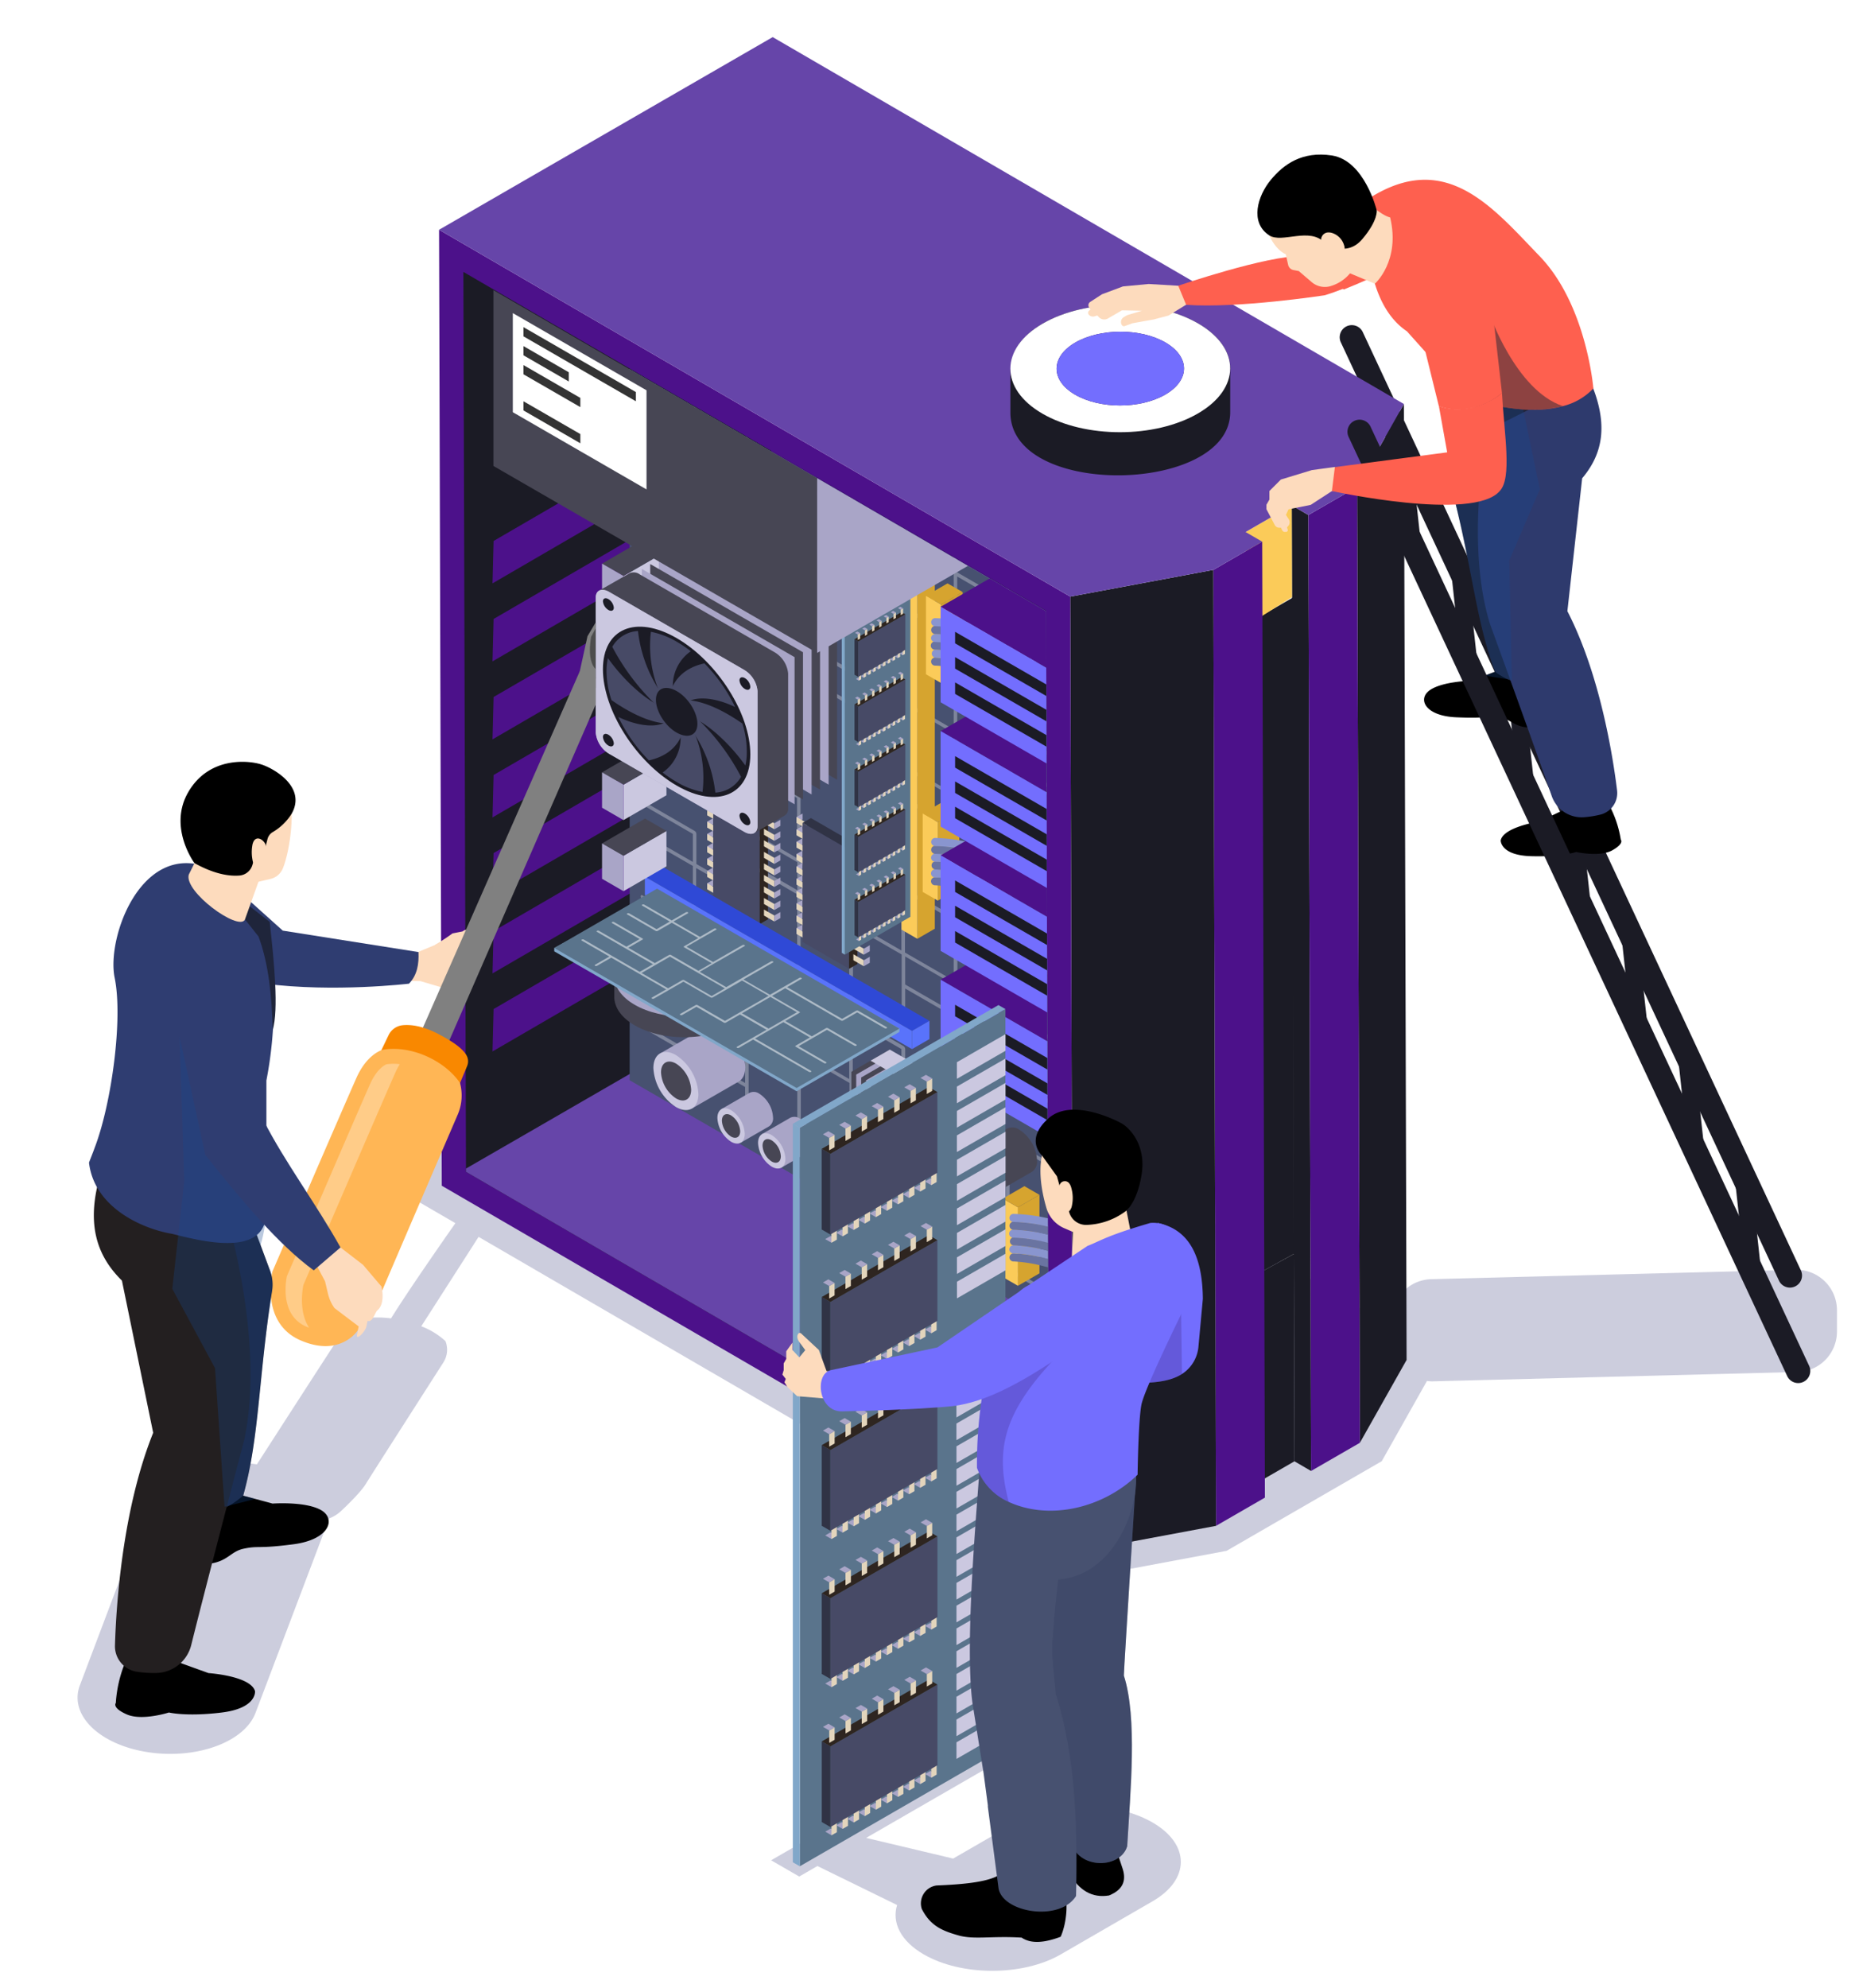 <svg xmlns="http://www.w3.org/2000/svg" xmlns:xlink="http://www.w3.org/1999/xlink" viewBox="0 0 486.52 520.21"><defs><style>.cls-1{fill:none;}.cls-2{isolation:isolate;}.cls-3{fill:#010958;}.cls-3,.cls-43{opacity:0.2;}.cls-3,.cls-39,.cls-42,.cls-43,.cls-44{mix-blend-mode:multiply;}.cls-4{fill:#1b1b25;}.cls-5{fill:#4c118a;}.cls-6{fill:#fbcb59;}.cls-7{fill:#6645a9;}.cls-14,.cls-26,.cls-8{fill:#fff;}.cls-43,.cls-9{fill:#2a094c;}.cls-10{fill:#736efe;}.cls-11{clip-path:url(#clip-path);}.cls-12{fill:#81a7c9;}.cls-13{fill:#475170;}.cls-14,.cls-39,.cls-44{opacity:0.3;}.cls-14,.cls-26{mix-blend-mode:screen;}.cls-15{fill:#a9a5c7;}.cls-16{fill:#cbc8e0;}.cls-17{fill:#474654;}.cls-18{fill:#e3d5bc;}.cls-19{fill:#474a66;}.cls-20{fill:#303345;}.cls-21{fill:#2e2520;}.cls-22{fill:#d6a42f;}.cls-23{fill:#5a748c;}.cls-24{fill:#2f49d6;}.cls-25{fill:#5973fb;}.cls-26,.cls-42{opacity:0.5;}.cls-27{fill:#333;}.cls-28{fill:#6a74a1;}.cls-29{fill:#8995cf;}.cls-30{clip-path:url(#clip-path-2);}.cls-31{fill:#fddbbd;}.cls-32{fill:#4d4d4d;}.cls-33{fill:gray;}.cls-34{fill:#f98800;}.cls-35{fill:#ffb655;}.cls-36{fill:#1f253b;}.cls-37{fill:#231f20;}.cls-38{fill:#2f3d71;}.cls-39{fill:#14478f;}.cls-40{fill:#2e3a6d;}.cls-41{fill:#fe604f;}.cls-42{fill:#1c2535;}.cls-44{fill:#303a5c;}</style><clipPath id="clip-path"><polygon class="cls-1" points="121.95 306.81 121.95 305.97 121.28 71.35 122.61 72.13 201.82 118.14 273.77 159.96 273.94 218.48 274.17 301.43 274.45 395.43 121.95 306.81"/></clipPath><clipPath id="clip-path-2"><path class="cls-1" d="M10.08,472.77l104.83-22.1c-1.93-1.11,41-257,41-259V156.36c0-1.93-29-10.47-27-9.36l-89.6-5.46c1.93,1.11-31,134.7-31,136.63l3.94,95.65C12.19,375.77,12,473.88,10.08,472.77Z"/></clipPath></defs><title>hardware-service-photo</title><g class="cls-2"><g id="圖層_1" data-name="圖層 1"><path class="cls-3" d="M470.17,332.26l-95.32,2.45a10.58,10.58,0,0,0-10.58,10.58v1.78L200.73,252l-99.65,57.54,18.1,10.52c-3.6,5.14-12.47,17.87-16.84,24.91a27.71,27.71,0,0,0-6.58-.07,11.53,11.53,0,0,0-7,5c-2.52,3.75-17.44,26.92-21.53,33.27-12.81-2-25.45,2.61-28.35,10.27L20.9,441c-2.9,7.67,5,15.49,17.73,17.47S64,455.86,66.87,448.2l18-47.51a9,9,0,0,0,.58-3.14,9.51,9.51,0,0,0,3.7-2.07s5-4.6,6.56-7.15S116,356.56,116,356.56a6.17,6.17,0,0,0,.58-5.64,19.57,19.57,0,0,0-6.33-3.88l15-23.4,154.61,89.85L321,405.8l40.61-23.45,11.84-21a10.61,10.61,0,0,0,1.39.1L470.17,359a10.58,10.58,0,0,0,10.58-10.58v-5.59A10.58,10.58,0,0,0,470.17,332.26Z"/><path class="cls-4" d="M468.44,336.92a3.17,3.17,0,0,1-2.87-1.83L350.86,89.47a3.17,3.17,0,0,1,5.74-2.68L471.31,332.41a3.17,3.17,0,0,1-2.87,4.51Z"/><path class="cls-4" d="M458.93,335.86a2.11,2.11,0,0,1-2.1-1.88l-2.91-26.59a2.11,2.11,0,1,1,4.2-.46L461,333.52a2.11,2.11,0,0,1-1.87,2.33Z"/><path class="cls-4" d="M444,303.69a2.11,2.11,0,0,1-2.1-1.88L439,275.21a2.11,2.11,0,1,1,4.2-.46l2.91,26.59a2.11,2.11,0,0,1-1.87,2.33Z"/><path class="cls-4" d="M429.14,271.51a2.11,2.11,0,0,1-2.1-1.88L424.14,243a2.11,2.11,0,1,1,4.2-.46l2.91,26.59a2.11,2.11,0,0,1-1.87,2.33Z"/><path class="cls-4" d="M414.25,239.33a2.11,2.11,0,0,1-2.1-1.88l-2.91-26.59a2.11,2.11,0,1,1,4.2-.46L416.35,237a2.11,2.11,0,0,1-1.87,2.33Z"/><path class="cls-4" d="M399.36,207.15a2.11,2.11,0,0,1-2.1-1.88l-2.91-26.59a2.11,2.11,0,1,1,4.2-.46l2.91,26.59a2.11,2.11,0,0,1-1.87,2.33Z"/><path class="cls-4" d="M384.46,175a2.11,2.11,0,0,1-2.1-1.88l-2.91-26.59a2.11,2.11,0,1,1,4.2-.46l2.91,26.59A2.11,2.11,0,0,1,384.7,175Z"/><path class="cls-4" d="M369.57,142.79a2.11,2.11,0,0,1-2.1-1.88l-2.91-26.59a2.11,2.11,0,1,1,4.2-.46l2.91,26.59a2.11,2.11,0,0,1-1.87,2.33Z"/><polygon class="cls-4" points="355.18 127.39 355.89 377.53 368.12 355.85 367.41 105.71 355.18 127.39"/><polygon class="cls-4" points="338.06 132.23 338.77 382.37 343.12 384.9 342.41 134.76 338.06 132.23"/><polygon class="cls-5" points="342.41 134.76 343.12 384.9 355.89 377.53 355.18 127.39 342.41 134.76"/><polygon class="cls-4" points="338.55 156.24 338.62 328.11 326.54 334.77 326.47 163.24 338.55 156.24"/><polygon class="cls-6" points="325.98 139.21 338.06 132.23 338.13 156.24 326.05 163.86 325.98 139.21"/><polygon class="cls-4" points="338.62 328.11 338.77 382.37 326.69 389.35 326.54 334.77 338.62 328.11"/><polygon class="cls-5" points="317.53 149.12 318.24 399.26 331.04 391.87 330.33 141.73 317.53 149.12"/><polygon class="cls-4" points="280.1 156.12 280.8 406.26 318.24 399.26 317.53 149.12 280.1 156.12"/><polygon class="cls-5" points="114.91 60.12 115.62 310.26 280.8 406.26 280.1 156.12 114.91 60.12"/><polygon class="cls-4" points="121.95 306.62 121.95 305.77 121.27 71.15 122.61 71.93 201.82 117.95 273.77 159.76 273.94 218.28 274.17 301.23 274.45 395.23 121.95 306.62"/><polygon class="cls-5" points="202.22 259.42 202.22 258.57 201.82 117.95 273.77 159.76 273.94 218.28 274.17 301.23 202.22 259.42"/><polygon class="cls-5" points="180.05 122.91 180.05 122.31 180.34 111.82 129.18 141.55 128.89 152.65 180.05 122.91"/><polygon class="cls-5" points="180.05 143.33 180.05 142.73 180.34 132.23 129.18 161.96 128.89 173.06 180.05 143.33"/><polygon class="cls-5" points="180.05 163.74 180.05 163.14 180.34 152.65 129.18 182.38 128.89 193.47 180.05 163.74"/><polygon class="cls-5" points="180.05 184.16 180.05 183.55 180.34 173.06 129.18 202.79 128.89 213.89 180.05 184.16"/><polygon class="cls-5" points="180.05 204.57 180.05 203.97 180.34 193.47 129.18 223.21 128.89 234.3 180.05 204.57"/><polygon class="cls-5" points="180.05 224.98 180.05 224.38 180.34 213.89 129.18 243.62 128.89 254.71 180.05 224.98"/><polygon class="cls-5" points="180.05 245.4 180.05 244.79 180.34 234.3 129.18 264.03 128.89 275.13 180.05 245.4"/><polygon class="cls-7" points="114.91 60.12 280.1 156.12 317.53 149.12 330.33 141.73 325.98 139.21 338.06 132.23 342.41 134.76 355.18 127.39 367.41 105.71 202.22 9.71 177.37 24.06 139.72 45.79 114.91 60.12"/><path class="cls-4" d="M264.43,96.52l0,11.46c.08,22.51,57.59,21.25,57.53-.16,0,0,0-11.46,0-11.42,0-4.25-2.77-8.5-8.35-11.74-11.19-6.5-29.42-6.5-40.68,0-6.44,3.72-9.09,8.76-8.19,13.62A10,10,0,0,1,264.43,96.52Z"/><path class="cls-8" d="M272.91,84.66c-11.26,6.5-11.32,17.06-.13,23.56s29.42,6.5,40.68,0,11.33-17.06.13-23.57S284.18,78.16,272.91,84.66Z"/><path class="cls-9" d="M281.44,89.62c-6.53,3.77-6.56,9.89-.08,13.65s17,3.77,23.57,0,6.56-9.89.08-13.65S288,85.85,281.44,89.62Z"/><path class="cls-10" d="M281.44,89.62c-6.53,3.77-6.56,9.89-.08,13.65s17,3.77,23.57,0,6.56-9.89.08-13.65S288,85.85,281.44,89.62Z"/><polygon class="cls-7" points="274.45 395.23 121.95 306.62 121.95 305.77 139.73 295.51 177.37 273.76 202.22 259.42 274.17 301.23 274.45 395.23"/><g class="cls-11"><polygon class="cls-12" points="165.89 68.11 282.33 135.33 282.33 348.69 280.95 349.49 165.89 281.47 164.51 68.9 165.89 68.11"/><polygon class="cls-13" points="164.79 69.3 281.22 136.52 281.22 349.88 164.78 282.66 164.79 69.3"/><path class="cls-14" d="M250.51,184l13.2,7.62,13.66,7.89c.25.15.46,0,.46-.26a1,1,0,0,0-.46-.79l-13.66-7.89L250.51,183v-7.87a1,1,0,0,0-.46-.79c-.25-.15-.46,0-.46.26v16.27l-12.74-7.36V175.6a1,1,0,0,0-.46-.79l-13.2-7.62V143.5l12.74,7.36v16.27a1,1,0,0,0,.46.79c.25.15.46,0,.46-.26v-7.87l13.2,7.62,13.2,7.62v7.87a1,1,0,0,0,.46.79l13.66,7.89c.25.15.46,0,.46-.26a1,1,0,0,0-.46-.79l-13.2-7.62V175a1,1,0,0,0-.46-.79l-13.66-7.89-13.2-7.62v-7.34l13.2,7.62c.25.15.46,0,.46-.26v-7.87l12.74,7.36v7.87a1,1,0,0,0,.46.79l13.66,7.89c.25.15.46,0,.46-.26a1,1,0,0,0-.46-.79l-13.2-7.62V150.37l13.2,7.62c.25.15.46,0,.46-.26a1,1,0,0,0-.46-.79L263.71,149c-.25-.15-.46,0-.46.26v7.87l-12.74-7.36V134.08l13.2,7.62,13.66,7.89c.25.15.46,0,.46-.26a1,1,0,0,0-.46-.79l-13.66-7.89L250.51,133v-7.87a1,1,0,0,0-.46-.79c-.25-.15-.46,0-.46.26V140.9l-12.74-7.36v-7.87a1,1,0,0,0-.46-.79l-13.2-7.62v-7.87a1,1,0,0,0-.46-.79c-.25-.15-.46,0-.46.26v8.4a1,1,0,0,0,.46.79l13.2,7.62V149.8l-12.74-7.36V126.18a1,1,0,0,0-.46-.79l-13.2-7.62V101.5a1,1,0,0,0-.46-.79c-.25-.15-.46,0-.46.26v7.87l-13.2-7.62-13.2-7.62V85.73a1,1,0,0,0-.46-.79c-.25-.15-.46,0-.46.26v7.87l-13.2-7.62c-.25-.15-.46,0-.46.26a1,1,0,0,0,.46.79l13.66,7.89L195,102v7.34l-13.2-7.62L168.1,93.84c-.25-.15-.46,0-.46.26a1,1,0,0,0,.46.79l13.2,7.62v7.34l-13.2-7.62c-.25-.15-.46,0-.46.26a1,1,0,0,0,.46.79l13.66,7.89c.25.15.46,0,.46-.26v-7.87L195,110.41v7.87a1,1,0,0,0,.46.79l13.2,7.62V134l-13.2-7.62c-.25-.15-.46,0-.46.26v7.87l-12.75-7.36v-7.87a1,1,0,0,0-.46-.79l-13.66-7.89c-.25-.15-.46,0-.46.26a1,1,0,0,0,.46.79l13.2,7.62v7.34L168.1,119c-.25-.15-.46,0-.46.26a1,1,0,0,0,.46.79l13.2,7.62V143l-13.2-7.62c-.25-.15-.46,0-.46.26a1,1,0,0,0,.46.79l13.66,7.89,13.2,7.62v7.34l-13.2-7.62-13.66-7.89c-.25-.15-.46,0-.46.26a1,1,0,0,0,.46.79l13.2,7.62v7.34l-13.2-7.62c-.25-.15-.46,0-.46.26a1,1,0,0,0,.46.79l13.66,7.89c.25.15.46,0,.46-.26V153L195,160.33v7.87a1,1,0,0,0,.46.79l13.2,7.62V184l-13.2-7.62c-.25-.15-.46,0-.46.26v7.87l-12.75-7.36v-7.87a1,1,0,0,0-.46-.79l-13.66-7.89c-.25-.15-.46,0-.46.26a1,1,0,0,0,.46.79l13.2,7.62v7.34L168.1,169c-.25-.15-.46,0-.46.26a1,1,0,0,0,.46.79l13.2,7.62V192l-13.2-7.62c-.25-.15-.46,0-.46.26a1,1,0,0,0,.46.79l13.66,7.89,13.2,7.62v7.34l-13.2-7.62-13.66-7.89c-.25-.15-.46,0-.46.26a1,1,0,0,0,.46.79l13.2,7.62v7.34l-13.2-7.62c-.25-.15-.46,0-.46.26a1,1,0,0,0,.46.79l13.66,7.89c.25.15.46,0,.46-.26V202L195,209.31v7.87a1,1,0,0,0,.46.79l13.2,7.62v7.34l-13.2-7.62c-.25-.15-.46,0-.46.26v7.87l-12.75-7.36v-7.87a1,1,0,0,0-.46-.79l-13.66-7.89c-.25-.15-.46,0-.46.26a1,1,0,0,0,.46.79l13.2,7.62v7.34l-13.2-7.62c-.25-.15-.46,0-.46.26a1,1,0,0,0,.46.79l13.2,7.62V241.9l-13.2-7.62c-.25-.15-.46,0-.46.26a1,1,0,0,0,.46.79l13.66,7.89,13.2,7.62v7.34l-13.2-7.62-13.66-7.89c-.25-.15-.46,0-.46.26a1,1,0,0,0,.46.79l13.2,7.62v7.34l-13.2-7.62c-.25-.15-.46,0-.46.26a1,1,0,0,0,.46.79L181.76,260c.25.15.46,0,.46-.26v-7.87L195,259.24v7.87a1,1,0,0,0,.46.79l13.2,7.62v7.34l-13.2-7.62c-.25-.15-.46,0-.46.26v7.87L182.21,276v-7.87a1,1,0,0,0-.46-.79l-13.66-7.89c-.25-.15-.46,0-.46.26a1,1,0,0,0,.46.79l13.2,7.62v7.34l-13.2-7.62c-.25-.15-.46,0-.46.26a1,1,0,0,0,.46.79l13.2,7.62v7.87a1,1,0,0,0,.46.79c.25.15.46,0,.46-.26v-7.87L195,284.42v7.87a1,1,0,0,0,.46.79c.25.15.46,0,.46-.26V276.56l12.74,7.36v16.27a1,1,0,0,0,.46.79c.25.15.46,0,.46-.26V276l12.74,7.36v24.66a1,1,0,0,0,.46.79c.25.15.46,0,.46-.26V292.33l12.74,7.36V316a1,1,0,0,0,.46.79c.25.15.46,0,.46-.26v-7.87l13.2,7.62,13.2,7.62v7.87a1,1,0,0,0,.46.79l13.66,7.89c.25.15.46,0,.46-.26a1,1,0,0,0-.46-.79l-13.2-7.62v-7.87a1,1,0,0,0-.46-.79l-13.66-7.89-13.2-7.62v-7.34l13.2,7.62c.25.15.46,0,.46-.26V299.7l12.74,7.36v7.87a1,1,0,0,0,.46.79l13.66,7.89c.25.15.46,0,.46-.26a1,1,0,0,0-.46-.79l-13.2-7.62V299.19l13.2,7.62c.25.15.46,0,.46-.26a1,1,0,0,0-.46-.79l-13.66-7.89c-.25-.15-.46,0-.46.26V306l-12.74-7.36V282.91l13.2,7.62,13.66,7.89c.25.15.46,0,.46-.26a1,1,0,0,0-.46-.79l-13.66-7.89-13.2-7.62V274a1,1,0,0,0-.46-.79c-.25-.15-.46,0-.46.26v16.27l-12.74-7.36V274.5a1,1,0,0,0-.46-.79l-13.2-7.62V242.4l12.74,7.36V266a1,1,0,0,0,.46.79c.25.15.46,0,.46-.26v-7.87l13.2,7.62,13.2,7.62v7.87a1,1,0,0,0,.46.79l13.66,7.89c.25.15.46,0,.46-.26a1,1,0,0,0-.46-.79l-13.2-7.62v-7.87a1,1,0,0,0-.46-.79l-13.66-7.89-13.2-7.62v-7.34l13.2,7.62c.25.15.46,0,.46-.26v-7.87l12.74,7.36V265a1,1,0,0,0,.46.79l13.66,7.89c.25.15.46,0,.46-.26a1,1,0,0,0-.46-.79L264.17,265V249.27l13.2,7.62c.25.15.46,0,.46-.26a1,1,0,0,0-.46-.79L263.71,248c-.25-.15-.46,0-.46.26v7.87l-12.74-7.36V233l13.2,7.62,13.66,7.89c.25.15.46,0,.46-.26a1,1,0,0,0-.46-.79l-13.66-7.89-13.2-7.62v-7.87a1,1,0,0,0-.46-.79c-.25-.15-.46,0-.46.26V239.8l-12.74-7.36v-7.87a1,1,0,0,0-.46-.79l-13.2-7.62V193.42l12.74,7.36V217a1,1,0,0,0,.46.79c.25.15.46,0,.46-.26v-7.87l13.2,7.62,13.2,7.62v7.87a1,1,0,0,0,.46.79l13.66,7.89c.25.15.46,0,.46-.26a1,1,0,0,0-.46-.79l-13.2-7.62v-7.87a1,1,0,0,0-.46-.79l-13.66-7.89-13.2-7.62v-7.34l13.2,7.62c.25.15.46,0,.46-.26V200.8l12.74,7.36V216a1,1,0,0,0,.46.79l13.66,7.89c.25.15.46,0,.46-.26a1,1,0,0,0-.46-.79L264.17,216V200.29l13.2,7.62c.25.15.46,0,.46-.26a1,1,0,0,0-.46-.79L263.71,199c-.25-.15-.46,0-.46.26v7.87l-12.74-7.36V184Zm-13.66-41.55v-7.87L249.59,142v15.74l-12.75-7.36Zm0,148.83v-7.87l12.74,7.36v15.74l-12.75-7.36Zm0-49.92V233.5l12.74,7.36v15.74l-12.75-7.36Zm-41-123.09V102.54l12.74,7.36v7.87a1,1,0,0,0,.46.79l13.2,7.62v7.34l-13.2-7.62Zm-13.66,25.25V128.24L195,135.6v7.87a1,1,0,0,0,.46.79c.25.15.46,0,.46-.26V127.73l12.74,7.36v23.68l-13.2-7.62Zm13.66,24.68V152.47l12.74,7.36v7.87a1,1,0,0,0,.46.79l13.2,7.62v7.34l-13.2-7.62Zm-13.66,24.3V178.16L195,185.52v7.87a1,1,0,0,0,.46.79c.25.15.46,0,.46-.26V177.65L208.62,185v22.74l-13.2-7.62Zm13.66,24.68V201.45l12.74,7.36v7.87a1,1,0,0,0,.46.79l13.2,7.62v7.34l-13.2-7.62Zm-13.66,25.25V227.14L195,234.5v7.87a1,1,0,0,0,.46.79c.25.15.46,0,.46-.26V226.63L208.62,234v23.68L195.41,250Zm40.06,39.92-13.2-7.62-13.2-7.62V251.37l12.74,7.36v7.87a1,1,0,0,0,.46.79l13.2,7.62Zm13.66-7.85v24.13l-12.74-7.36V275a1,1,0,0,0-.46-.79l-13.2-7.62V226.12l12.74,7.36v32.61a1,1,0,0,0,.46.79Zm0-49.92v24.13l-12.74-7.36V225.08a1,1,0,0,0-.46-.79l-13.2-7.62V177.14l12.74,7.36v31.66a1,1,0,0,0,.46.79Zm0-41.11v16.26l-12.74-7.36V176.1a1,1,0,0,0-.46-.79l-13.2-7.62V127.22l12.74,7.36v32.61a1,1,0,0,0,.46.79l13.2,7.62Zm13.66,16.28v7.87l-12.75-7.36V184.52l12.74,7.36Z"/><path class="cls-15" d="M181.06,290.07,193.33,283c1.07-.62,1.72-1.93,1.72-3.81A13,13,0,0,0,189.17,269c-1.63-.94-3.1-1-4.16-.41l-12.27,7.08Z"/><path class="cls-16" d="M171,279.47c0-3.75,2.64-5.28,5.89-3.4a13,13,0,0,1,5.89,10.19c0,3.75-2.64,5.28-5.89,3.4A13,13,0,0,1,171,279.47Z"/><path class="cls-17" d="M173,280.59c0-2.51,1.76-3.53,3.94-2.28a8.71,8.71,0,0,1,3.94,6.83c0,2.51-1.76,3.53-3.94,2.28A8.71,8.71,0,0,1,173,280.59Z"/><path class="cls-15" d="M193.86,299l7.45-4.3a2.51,2.51,0,0,0,1-2.32,7.9,7.9,0,0,0-3.58-6.19,2.51,2.51,0,0,0-2.53-.25l-7.45,4.3Z"/><path class="cls-16" d="M187.75,292.55c0-2.28,1.6-3.21,3.58-2.06a7.9,7.9,0,0,1,3.58,6.19c0,2.28-1.6,3.21-3.58,2.07A7.91,7.91,0,0,1,187.75,292.55Z"/><path class="cls-17" d="M188.93,293.24c0-1.53,1.07-2.15,2.39-1.38a5.29,5.29,0,0,1,2.39,4.15c0,1.53-1.07,2.15-2.4,1.38A5.29,5.29,0,0,1,188.93,293.24Z"/><path class="cls-15" d="M204.5,305.53l7.45-4.3a2.51,2.51,0,0,0,1-2.32,7.9,7.9,0,0,0-3.58-6.19,2.51,2.51,0,0,0-2.53-.25l-7.45,4.3Z"/><path class="cls-16" d="M198.39,299.08c0-2.28,1.6-3.21,3.58-2.06a7.9,7.9,0,0,1,3.58,6.19c0,2.28-1.6,3.21-3.58,2.06A7.9,7.9,0,0,1,198.39,299.08Z"/><path class="cls-17" d="M199.57,299.77c0-1.53,1.07-2.15,2.39-1.38a5.29,5.29,0,0,1,2.39,4.15c0,1.53-1.07,2.15-2.39,1.38A5.29,5.29,0,0,1,199.57,299.77Z"/><polygon class="cls-15" points="185.08 203.66 186.65 202.75 186.65 201.18 185.08 202.08 185.08 203.66"/><polygon class="cls-18" points="185.08 203.66 187.79 205.22 187.79 203.65 185.08 202.08 185.08 203.66"/><polygon class="cls-15" points="185.08 206.88 186.65 205.97 186.65 204.4 185.08 205.31 185.08 206.88"/><polygon class="cls-18" points="185.08 206.88 187.79 208.45 187.79 206.88 185.08 205.31 185.08 206.88"/><polygon class="cls-15" points="185.08 210.11 186.65 209.2 186.65 207.63 185.08 208.54 185.08 210.11"/><polygon class="cls-18" points="185.08 210.11 187.79 211.68 187.79 210.1 185.08 208.54 185.08 210.11"/><polygon class="cls-15" points="185.08 213.34 186.65 212.43 186.65 210.86 185.08 211.76 185.08 213.34"/><polygon class="cls-18" points="185.08 213.34 187.79 214.9 187.79 213.33 185.08 211.76 185.08 213.34"/><polygon class="cls-15" points="185.08 216.56 186.65 215.66 186.65 214.09 185.08 214.99 185.08 216.56"/><polygon class="cls-18" points="185.08 216.56 187.79 218.13 187.79 216.56 185.08 214.99 185.08 216.56"/><polygon class="cls-15" points="185.08 219.79 186.65 218.88 186.65 217.31 185.08 218.22 185.08 219.79"/><polygon class="cls-18" points="185.08 219.79 187.79 221.36 187.79 219.79 185.08 218.22 185.08 219.79"/><polygon class="cls-15" points="185.08 223.02 186.65 222.11 186.65 220.54 185.08 221.45 185.08 223.02"/><polygon class="cls-18" points="185.08 223.02 187.79 224.59 187.79 223.01 185.08 221.45 185.08 223.02"/><polygon class="cls-15" points="185.08 226.25 186.65 225.34 186.65 223.77 185.08 224.68 185.08 226.25"/><polygon class="cls-18" points="185.08 226.25 187.79 227.81 187.79 226.24 185.08 224.68 185.08 226.25"/><polygon class="cls-15" points="185.08 229.47 186.65 228.57 186.65 226.99 185.08 227.9 185.08 229.47"/><polygon class="cls-18" points="185.08 229.47 187.79 231.04 187.79 229.47 185.08 227.9 185.08 229.47"/><polygon class="cls-15" points="185.08 232.7 186.65 231.79 186.65 230.22 185.08 231.13 185.08 232.7"/><polygon class="cls-18" points="185.08 232.7 187.79 234.27 187.79 232.7 185.08 231.13 185.08 232.7"/><polygon class="cls-19" points="186.65 203.62 198.81 210.65 198.81 241.81 186.65 234.78 186.65 203.62"/><polygon class="cls-20" points="188.83 202.37 200.99 209.39 198.81 210.65 186.65 203.62 188.83 202.37"/><polygon class="cls-21" points="198.81 210.65 200.99 209.39 200.99 240.55 198.81 241.81 198.81 210.65"/><polygon class="cls-18" points="199.94 210.84 202.66 212.4 202.66 213.98 199.94 212.41 199.94 210.84"/><polygon class="cls-15" points="202.66 212.4 204.23 211.5 204.23 213.07 202.66 213.98 202.66 212.4"/><polygon class="cls-18" points="199.94 213.86 202.66 215.42 202.66 216.99 199.94 215.43 199.94 213.86"/><polygon class="cls-15" points="202.66 215.42 204.23 214.51 204.23 216.09 202.66 216.99 202.66 215.42"/><polygon class="cls-18" points="199.94 216.87 202.66 218.44 202.66 220.01 199.94 218.45 199.94 216.87"/><polygon class="cls-15" points="202.66 218.44 204.23 217.53 204.23 219.1 202.66 220.01 202.66 218.44"/><polygon class="cls-18" points="199.94 219.89 202.66 221.46 202.66 223.03 199.94 221.46 199.94 219.89"/><polygon class="cls-15" points="202.66 221.46 204.23 220.55 204.23 222.12 202.66 223.03 202.66 221.46"/><polygon class="cls-18" points="199.94 222.91 202.66 224.47 202.66 226.05 199.94 224.48 199.94 222.91"/><polygon class="cls-15" points="202.66 224.47 204.23 223.57 204.23 225.14 202.66 226.05 202.66 224.47"/><polygon class="cls-18" points="199.94 225.93 202.66 227.49 202.66 229.06 199.94 227.5 199.94 225.93"/><polygon class="cls-15" points="202.66 227.49 204.23 226.58 204.23 228.16 202.66 229.06 202.66 227.49"/><polygon class="cls-18" points="199.94 228.94 202.66 230.51 202.66 232.08 199.94 230.52 199.94 228.94"/><polygon class="cls-15" points="202.66 230.51 204.23 229.6 204.23 231.17 202.66 232.08 202.66 230.51"/><polygon class="cls-18" points="199.94 231.96 202.66 233.53 202.66 235.1 199.94 233.53 199.94 231.96"/><polygon class="cls-15" points="202.66 233.53 204.23 232.62 204.23 234.19 202.66 235.1 202.66 233.53"/><polygon class="cls-18" points="199.94 234.98 202.66 236.54 202.66 238.12 199.94 236.55 199.94 234.98"/><polygon class="cls-15" points="202.66 236.54 204.23 235.64 204.23 237.21 202.66 238.12 202.66 236.54"/><polygon class="cls-18" points="199.94 238 202.66 239.56 202.66 241.13 199.94 239.57 199.94 238"/><polygon class="cls-15" points="202.66 239.56 204.23 238.65 204.23 240.23 202.66 241.13 202.66 239.56"/><polygon class="cls-15" points="208.47 215.35 210.05 214.44 210.05 212.87 208.47 213.78 208.47 215.35"/><polygon class="cls-18" points="208.47 215.35 211.19 216.92 211.19 215.35 208.47 213.78 208.47 215.35"/><polygon class="cls-15" points="208.47 218.58 210.05 217.67 210.05 216.1 208.47 217.01 208.47 218.58"/><polygon class="cls-18" points="208.47 218.58 211.19 220.15 211.19 218.57 208.47 217.01 208.47 218.58"/><polygon class="cls-15" points="208.47 221.81 210.05 220.9 210.05 219.33 208.47 220.24 208.47 221.81"/><polygon class="cls-18" points="208.47 221.81 211.19 223.37 211.19 221.8 208.47 220.24 208.47 221.81"/><polygon class="cls-15" points="208.47 225.03 210.05 224.13 210.05 222.56 208.47 223.46 208.47 225.03"/><polygon class="cls-18" points="208.47 225.03 211.19 226.6 211.19 225.03 208.47 223.46 208.47 225.03"/><polygon class="cls-15" points="208.47 228.26 210.05 227.35 210.05 225.78 208.47 226.69 208.47 228.26"/><polygon class="cls-18" points="208.47 228.26 211.19 229.83 211.19 228.26 208.47 226.69 208.47 228.26"/><polygon class="cls-15" points="208.47 231.49 210.05 230.58 210.05 229.01 208.47 229.92 208.47 231.49"/><polygon class="cls-18" points="208.47 231.49 211.19 233.06 211.19 231.48 208.47 229.92 208.47 231.49"/><polygon class="cls-15" points="208.47 234.72 210.05 233.81 210.05 232.24 208.47 233.15 208.47 234.72"/><polygon class="cls-18" points="208.47 234.72 211.19 236.28 211.19 234.71 208.47 233.15 208.47 234.72"/><polygon class="cls-15" points="208.47 237.94 210.05 237.04 210.05 235.46 208.47 236.37 208.47 237.94"/><polygon class="cls-18" points="208.47 237.94 211.19 239.51 211.19 237.94 208.47 236.37 208.47 237.94"/><polygon class="cls-15" points="208.47 241.17 210.05 240.26 210.05 238.69 208.47 239.6 208.47 241.17"/><polygon class="cls-18" points="208.47 241.17 211.19 242.74 211.19 241.17 208.47 239.6 208.47 241.17"/><polygon class="cls-15" points="208.47 244.4 210.05 243.49 210.05 241.92 208.47 242.83 208.47 244.4"/><polygon class="cls-18" points="208.47 244.4 211.19 245.97 211.19 244.39 208.47 242.83 208.47 244.4"/><polygon class="cls-19" points="210.04 215.32 222.21 222.34 222.21 253.5 210.04 246.48 210.04 215.32"/><polygon class="cls-20" points="212.22 214.06 224.39 221.09 222.21 222.34 210.04 215.32 212.22 214.06"/><polygon class="cls-21" points="222.21 222.34 224.39 221.09 224.39 252.25 222.21 253.5 222.21 222.34"/><polygon class="cls-18" points="223.34 222.53 226.06 224.1 226.06 225.67 223.34 224.11 223.34 222.53"/><polygon class="cls-15" points="226.06 224.1 227.63 223.19 227.63 224.77 226.06 225.67 226.06 224.1"/><polygon class="cls-18" points="223.34 225.55 226.06 227.12 226.06 228.69 223.34 227.13 223.34 225.55"/><polygon class="cls-15" points="226.06 227.12 227.63 226.21 227.63 227.78 226.06 228.69 226.06 227.12"/><polygon class="cls-18" points="223.34 228.57 226.06 230.14 226.06 231.71 223.34 230.14 223.34 228.57"/><polygon class="cls-15" points="226.06 230.14 227.63 229.23 227.63 230.8 226.06 231.71 226.06 230.14"/><polygon class="cls-18" points="223.34 231.59 226.06 233.15 226.06 234.73 223.34 233.16 223.34 231.59"/><polygon class="cls-15" points="226.06 233.15 227.63 232.25 227.63 233.82 226.06 234.73 226.06 233.15"/><polygon class="cls-18" points="223.34 234.6 226.06 236.17 226.06 237.74 223.34 236.18 223.34 234.6"/><polygon class="cls-15" points="226.06 236.17 227.63 235.26 227.63 236.84 226.06 237.74 226.06 236.17"/><polygon class="cls-18" points="223.34 237.62 226.06 239.19 226.06 240.76 223.34 239.19 223.34 237.62"/><polygon class="cls-15" points="226.06 239.19 227.63 238.28 227.63 239.85 226.06 240.76 226.06 239.19"/><polygon class="cls-18" points="223.34 240.64 226.06 242.21 226.06 243.78 223.34 242.21 223.34 240.64"/><polygon class="cls-15" points="226.06 242.21 227.63 241.3 227.63 242.87 226.06 243.78 226.06 242.21"/><polygon class="cls-18" points="223.34 243.66 226.06 245.22 226.06 246.8 223.34 245.23 223.34 243.66"/><polygon class="cls-15" points="226.06 245.22 227.63 244.32 227.63 245.89 226.06 246.8 226.06 245.22"/><polygon class="cls-18" points="223.34 246.68 226.06 248.24 226.06 249.81 223.34 248.25 223.34 246.68"/><polygon class="cls-15" points="226.06 248.24 227.63 247.33 227.63 248.91 226.06 249.81 226.06 248.24"/><polygon class="cls-18" points="223.34 249.69 226.06 251.26 226.06 252.83 223.34 251.26 223.34 249.69"/><polygon class="cls-15" points="226.06 251.26 227.63 250.35 227.63 251.92 226.06 252.83 226.06 251.26"/><polygon class="cls-22" points="244.65 243.01 244.65 149.24 240.08 151.88 240.08 245.65 244.65 243.01"/><polygon class="cls-6" points="235.94 149.48 235.94 243.26 240.08 245.65 240.08 151.88 235.94 149.48"/><polygon class="cls-6" points="235.94 149.48 240.08 151.88 244.65 149.24 240.51 146.84 235.94 149.48"/><polygon class="cls-23" points="238.25 239.89 238.25 154.95 221.1 164.85 221.1 249.8 238.25 239.89"/><polygon class="cls-12" points="220.3 164.39 220.3 249.33 221.1 249.8 221.1 164.85 220.3 164.39"/><polygon class="cls-12" points="220.3 164.39 221.1 164.85 238.25 154.95 237.45 154.49 220.3 164.39"/><polygon class="cls-15" points="225.37 177.71 224.65 177.3 224.03 177.66 224.75 178.07 225.37 177.71"/><polygon class="cls-18" points="225.37 177.71 225.37 176.28 224.75 176.64 224.75 178.07 225.37 177.71"/><polygon class="cls-15" points="226.64 176.98 225.93 176.56 225.3 176.92 226.02 177.33 226.64 176.98"/><polygon class="cls-18" points="226.64 176.98 226.64 175.55 226.02 175.91 226.02 177.33 226.64 176.98"/><polygon class="cls-15" points="227.92 176.24 227.2 175.82 226.58 176.18 227.3 176.6 227.92 176.24"/><polygon class="cls-18" points="227.92 176.24 227.92 174.81 227.3 175.17 227.3 176.6 227.92 176.24"/><polygon class="cls-15" points="229.19 175.5 228.48 175.09 227.85 175.45 228.57 175.86 229.19 175.5"/><polygon class="cls-18" points="229.19 175.5 229.19 174.07 228.57 174.43 228.57 175.86 229.19 175.5"/><polygon class="cls-15" points="230.47 174.77 229.75 174.35 229.13 174.71 229.85 175.13 230.47 174.77"/><polygon class="cls-18" points="230.47 174.77 230.47 173.34 229.85 173.7 229.85 175.13 230.47 174.77"/><polygon class="cls-15" points="231.74 174.03 231.03 173.62 230.41 173.97 231.12 174.39 231.74 174.03"/><polygon class="cls-18" points="231.74 174.03 231.74 172.6 231.12 172.96 231.12 174.39 231.74 174.03"/><polygon class="cls-15" points="233.02 173.29 232.3 172.88 231.68 173.24 232.4 173.65 233.02 173.29"/><polygon class="cls-18" points="233.02 173.29 233.02 171.87 232.4 172.22 232.4 173.65 233.02 173.29"/><polygon class="cls-15" points="234.29 172.56 233.58 172.14 232.96 172.5 233.67 172.92 234.29 172.56"/><polygon class="cls-18" points="234.29 172.56 234.29 171.13 233.67 171.49 233.67 172.92 234.29 172.56"/><polygon class="cls-15" points="235.57 171.82 234.85 171.41 234.23 171.77 234.95 172.18 235.57 171.82"/><polygon class="cls-18" points="235.57 171.82 235.57 170.39 234.95 170.75 234.95 172.18 235.57 171.82"/><polygon class="cls-15" points="236.84 171.09 236.13 170.67 235.51 171.03 236.22 171.44 236.84 171.09"/><polygon class="cls-18" points="236.84 171.09 236.84 169.66 236.22 170.01 236.22 171.44 236.84 171.09"/><polygon class="cls-19" points="224.62 177.13 224.62 167.85 236.94 160.74 236.94 170.02 224.62 177.13"/><polygon class="cls-20" points="223.63 176.55 223.63 167.27 224.62 167.85 224.62 177.13 223.63 176.55"/><polygon class="cls-21" points="224.62 167.85 223.63 167.27 235.94 160.16 236.94 160.74 224.62 167.85"/><polygon class="cls-18" points="224.49 167.45 224.49 166.02 225.11 165.66 225.11 167.09 224.49 167.45"/><polygon class="cls-15" points="224.49 166.02 223.77 165.6 224.39 165.24 225.11 165.66 224.49 166.02"/><polygon class="cls-18" points="226.36 166.37 226.36 164.94 226.98 164.58 226.98 166.01 226.36 166.37"/><polygon class="cls-15" points="226.36 164.94 225.64 164.52 226.26 164.16 226.98 164.58 226.36 164.94"/><polygon class="cls-18" points="228.23 165.28 228.23 163.86 228.85 163.5 228.85 164.93 228.23 165.28"/><polygon class="cls-15" points="228.23 163.86 227.51 163.44 228.13 163.08 228.85 163.5 228.23 163.86"/><polygon class="cls-18" points="230.1 164.21 230.1 162.78 230.72 162.42 230.72 163.85 230.1 164.21"/><polygon class="cls-15" points="230.1 162.78 229.38 162.36 230 162 230.72 162.42 230.1 162.78"/><polygon class="cls-18" points="231.97 163.12 231.97 161.69 232.59 161.34 232.59 162.77 231.97 163.12"/><polygon class="cls-15" points="231.97 161.69 231.25 161.28 231.88 160.92 232.59 161.34 231.97 161.69"/><polygon class="cls-18" points="233.84 162.04 233.84 160.62 234.47 160.26 234.47 161.69 233.84 162.04"/><polygon class="cls-15" points="233.84 160.62 233.13 160.2 233.75 159.84 234.47 160.26 233.84 160.62"/><polygon class="cls-18" points="235.72 160.96 235.72 159.53 236.34 159.18 236.34 160.6 235.72 160.96"/><polygon class="cls-15" points="235.72 159.53 235 159.12 235.62 158.76 236.34 159.18 235.72 159.53"/><polygon class="cls-15" points="225.37 194.75 224.65 194.34 224.03 194.7 224.75 195.11 225.37 194.75"/><polygon class="cls-18" points="225.37 194.75 225.37 193.32 224.75 193.68 224.75 195.11 225.37 194.75"/><polygon class="cls-15" points="226.65 194.01 225.93 193.6 225.31 193.96 226.02 194.37 226.65 194.01"/><polygon class="cls-18" points="226.65 194.01 226.65 192.59 226.02 192.94 226.02 194.37 226.65 194.01"/><polygon class="cls-15" points="227.92 193.28 227.2 192.86 226.58 193.22 227.3 193.64 227.92 193.28"/><polygon class="cls-18" points="227.92 193.28 227.92 191.85 227.3 192.21 227.3 193.64 227.92 193.28"/><polygon class="cls-15" points="229.19 192.54 228.48 192.13 227.86 192.49 228.57 192.9 229.19 192.54"/><polygon class="cls-18" points="229.19 192.54 229.19 191.11 228.57 191.47 228.57 192.9 229.19 192.54"/><polygon class="cls-15" points="230.47 191.81 229.75 191.39 229.13 191.75 229.85 192.16 230.47 191.81"/><polygon class="cls-18" points="230.47 191.81 230.47 190.38 229.85 190.74 229.85 192.16 230.47 191.81"/><polygon class="cls-15" points="231.75 191.07 231.03 190.66 230.41 191.01 231.13 191.43 231.75 191.07"/><polygon class="cls-18" points="231.75 191.07 231.75 189.64 231.13 190 231.13 191.43 231.75 191.07"/><polygon class="cls-15" points="233.02 190.33 232.3 189.92 231.68 190.28 232.4 190.69 233.02 190.33"/><polygon class="cls-18" points="233.02 190.33 233.02 188.9 232.4 189.26 232.4 190.69 233.02 190.33"/><polygon class="cls-15" points="234.3 189.6 233.58 189.18 232.96 189.54 233.68 189.96 234.3 189.6"/><polygon class="cls-18" points="234.3 189.6 234.3 188.17 233.68 188.53 233.68 189.96 234.3 189.6"/><polygon class="cls-15" points="235.57 188.86 234.85 188.45 234.23 188.81 234.95 189.22 235.57 188.86"/><polygon class="cls-18" points="235.57 188.86 235.57 187.43 234.95 187.79 234.95 189.22 235.57 188.86"/><polygon class="cls-15" points="236.85 188.13 236.13 187.71 235.51 188.07 236.23 188.48 236.85 188.13"/><polygon class="cls-18" points="236.85 188.13 236.85 186.69 236.23 187.05 236.23 188.48 236.85 188.13"/><polygon class="cls-19" points="224.63 194.17 224.63 184.89 236.94 177.78 236.94 187.06 224.63 194.17"/><polygon class="cls-20" points="223.63 193.59 223.63 184.31 224.63 184.89 224.63 194.17 223.63 193.59"/><polygon class="cls-21" points="224.63 184.89 223.63 184.31 235.94 177.2 236.94 177.78 224.63 184.89"/><polygon class="cls-18" points="224.49 184.49 224.49 183.06 225.11 182.7 225.11 184.13 224.49 184.49"/><polygon class="cls-15" points="224.49 183.06 223.77 182.64 224.39 182.28 225.11 182.7 224.49 183.06"/><polygon class="cls-18" points="226.36 183.41 226.36 181.98 226.98 181.62 226.98 183.05 226.36 183.41"/><polygon class="cls-15" points="226.36 181.98 225.64 181.56 226.26 181.2 226.98 181.62 226.36 181.98"/><polygon class="cls-18" points="228.23 182.32 228.23 180.9 228.85 180.54 228.85 181.97 228.23 182.32"/><polygon class="cls-15" points="228.23 180.9 227.51 180.48 228.13 180.12 228.85 180.54 228.23 180.9"/><polygon class="cls-18" points="230.1 181.24 230.1 179.81 230.72 179.46 230.72 180.88 230.1 181.24"/><polygon class="cls-15" points="230.1 179.81 229.38 179.4 230.01 179.04 230.72 179.46 230.1 179.81"/><polygon class="cls-18" points="231.97 180.16 231.97 178.73 232.59 178.38 232.59 179.81 231.97 180.16"/><polygon class="cls-15" points="231.97 178.73 231.26 178.32 231.88 177.96 232.59 178.38 231.97 178.73"/><polygon class="cls-18" points="233.84 179.08 233.84 177.65 234.47 177.29 234.47 178.72 233.84 179.08"/><polygon class="cls-15" points="233.84 177.65 233.13 177.24 233.75 176.88 234.47 177.29 233.84 177.65"/><polygon class="cls-18" points="235.72 178 235.72 176.57 236.34 176.22 236.34 177.64 235.72 178"/><polygon class="cls-15" points="235.72 176.57 235 176.16 235.62 175.8 236.34 176.22 235.72 176.57"/><polygon class="cls-15" points="225.37 211.79 224.65 211.38 224.03 211.74 224.75 212.15 225.37 211.79"/><polygon class="cls-18" points="225.37 211.79 225.37 210.36 224.75 210.72 224.75 212.15 225.37 211.79"/><polygon class="cls-15" points="226.65 211.05 225.93 210.64 225.31 211 226.03 211.41 226.65 211.05"/><polygon class="cls-18" points="226.65 211.05 226.65 209.63 226.03 209.98 226.03 211.41 226.65 211.05"/><polygon class="cls-15" points="227.92 210.32 227.2 209.9 226.58 210.26 227.3 210.68 227.92 210.32"/><polygon class="cls-18" points="227.92 210.32 227.92 208.89 227.3 209.25 227.3 210.68 227.92 210.32"/><polygon class="cls-15" points="229.2 209.58 228.48 209.17 227.86 209.53 228.58 209.94 229.2 209.58"/><polygon class="cls-18" points="229.2 209.58 229.2 208.15 228.58 208.51 228.58 209.94 229.2 209.58"/><polygon class="cls-15" points="230.47 208.84 229.75 208.43 229.13 208.79 229.85 209.2 230.47 208.84"/><polygon class="cls-18" points="230.47 208.84 230.47 207.42 229.85 207.78 229.85 209.2 230.47 208.84"/><polygon class="cls-15" points="231.75 208.11 231.03 207.69 230.41 208.05 231.13 208.47 231.75 208.11"/><polygon class="cls-18" points="231.75 208.11 231.75 206.68 231.13 207.04 231.13 208.47 231.75 208.11"/><polygon class="cls-15" points="233.02 207.37 232.31 206.96 231.68 207.32 232.4 207.73 233.02 207.37"/><polygon class="cls-18" points="233.02 207.37 233.02 205.94 232.4 206.3 232.4 207.73 233.02 207.37"/><polygon class="cls-15" points="234.3 206.64 233.58 206.22 232.96 206.58 233.68 207 234.3 206.64"/><polygon class="cls-18" points="234.3 206.64 234.3 205.21 233.68 205.57 233.68 207 234.3 206.64"/><polygon class="cls-15" points="235.57 205.9 234.86 205.49 234.24 205.84 234.95 206.26 235.57 205.9"/><polygon class="cls-18" points="235.57 205.9 235.57 204.47 234.95 204.83 234.95 206.26 235.57 205.9"/><polygon class="cls-15" points="236.85 205.16 236.13 204.75 235.51 205.11 236.23 205.52 236.85 205.16"/><polygon class="cls-18" points="236.85 205.16 236.85 203.74 236.23 204.09 236.23 205.52 236.85 205.16"/><polygon class="cls-19" points="224.63 211.21 224.63 201.93 236.94 194.82 236.94 204.1 224.63 211.21"/><polygon class="cls-20" points="223.63 210.63 223.63 201.35 224.63 201.93 224.63 211.21 223.63 210.63"/><polygon class="cls-21" points="224.63 201.93 223.63 201.35 235.95 194.24 236.94 194.82 224.63 201.93"/><polygon class="cls-18" points="224.49 201.52 224.49 200.09 225.11 199.74 225.11 201.17 224.49 201.52"/><polygon class="cls-15" points="224.49 200.09 223.77 199.68 224.39 199.32 225.11 199.74 224.49 200.09"/><polygon class="cls-18" points="226.36 200.44 226.36 199.01 226.98 198.66 226.98 200.09 226.36 200.44"/><polygon class="cls-15" points="226.36 199.01 225.64 198.6 226.26 198.24 226.98 198.66 226.36 199.01"/><polygon class="cls-18" points="228.23 199.36 228.23 197.93 228.85 197.58 228.85 199 228.23 199.36"/><polygon class="cls-15" points="228.23 197.93 227.51 197.52 228.14 197.16 228.85 197.58 228.23 197.93"/><polygon class="cls-18" points="230.1 198.28 230.1 196.85 230.72 196.5 230.72 197.92 230.1 198.28"/><polygon class="cls-15" points="230.1 196.85 229.39 196.44 230.01 196.08 230.72 196.5 230.1 196.85"/><polygon class="cls-18" points="231.97 197.2 231.97 195.77 232.6 195.41 232.6 196.84 231.97 197.2"/><polygon class="cls-15" points="231.97 195.77 231.26 195.36 231.88 195 232.6 195.41 231.97 195.77"/><polygon class="cls-18" points="233.85 196.12 233.85 194.69 234.47 194.33 234.47 195.76 233.85 196.12"/><polygon class="cls-15" points="233.85 194.69 233.13 194.28 233.75 193.92 234.47 194.33 233.85 194.69"/><polygon class="cls-18" points="235.72 195.04 235.72 193.61 236.34 193.25 236.34 194.68 235.72 195.04"/><polygon class="cls-15" points="235.72 193.61 235 193.2 235.62 192.84 236.34 193.25 235.72 193.61"/><polygon class="cls-15" points="225.37 228.83 224.66 228.41 224.03 228.77 224.75 229.19 225.37 228.83"/><polygon class="cls-18" points="225.37 228.83 225.37 227.4 224.75 227.76 224.75 229.19 225.37 228.83"/><polygon class="cls-15" points="226.65 228.09 225.93 227.68 225.31 228.04 226.03 228.45 226.65 228.09"/><polygon class="cls-18" points="226.65 228.09 226.65 226.66 226.03 227.02 226.03 228.45 226.65 228.09"/><polygon class="cls-15" points="227.92 227.36 227.21 226.94 226.59 227.3 227.3 227.72 227.92 227.36"/><polygon class="cls-18" points="227.92 227.36 227.92 225.93 227.3 226.29 227.3 227.72 227.92 227.36"/><polygon class="cls-15" points="229.2 226.62 228.48 226.21 227.86 226.56 228.58 226.98 229.2 226.62"/><polygon class="cls-18" points="229.2 226.62 229.2 225.19 228.58 225.55 228.58 226.98 229.2 226.62"/><polygon class="cls-15" points="230.47 225.88 229.76 225.47 229.13 225.83 229.85 226.24 230.47 225.88"/><polygon class="cls-18" points="230.47 225.88 230.47 224.46 229.85 224.81 229.85 226.24 230.47 225.88"/><polygon class="cls-15" points="231.75 225.15 231.03 224.73 230.41 225.09 231.13 225.51 231.75 225.15"/><polygon class="cls-18" points="231.75 225.15 231.75 223.72 231.13 224.08 231.13 225.51 231.75 225.15"/><polygon class="cls-15" points="233.03 224.41 232.31 224 231.69 224.36 232.4 224.77 233.03 224.41"/><polygon class="cls-18" points="233.03 224.41 233.03 222.98 232.4 223.34 232.4 224.77 233.03 224.41"/><polygon class="cls-15" points="234.3 223.68 233.58 223.26 232.96 223.62 233.68 224.03 234.3 223.68"/><polygon class="cls-18" points="234.3 223.68 234.3 222.25 233.68 222.6 233.68 224.03 234.3 223.68"/><polygon class="cls-15" points="235.57 222.94 234.86 222.53 234.24 222.88 234.95 223.3 235.57 222.94"/><polygon class="cls-18" points="235.57 222.94 235.57 221.51 234.95 221.87 234.95 223.3 235.57 222.94"/><polygon class="cls-15" points="236.85 222.2 236.13 221.79 235.51 222.15 236.23 222.56 236.85 222.2"/><polygon class="cls-18" points="236.85 222.2 236.85 220.77 236.23 221.13 236.23 222.56 236.85 222.2"/><polygon class="cls-19" points="224.63 228.24 224.63 218.97 236.94 211.86 236.94 221.13 224.63 228.24"/><polygon class="cls-20" points="223.63 227.67 223.63 218.39 224.63 218.97 224.63 228.24 223.63 227.67"/><polygon class="cls-21" points="224.63 218.97 223.63 218.39 235.95 211.28 236.94 211.86 224.63 218.97"/><polygon class="cls-18" points="224.49 218.56 224.49 217.13 225.11 216.78 225.11 218.21 224.49 218.56"/><polygon class="cls-15" points="224.49 217.13 223.77 216.72 224.4 216.36 225.11 216.78 224.49 217.13"/><polygon class="cls-18" points="226.36 217.48 226.36 216.05 226.99 215.69 226.99 217.12 226.36 217.48"/><polygon class="cls-15" points="226.36 216.05 225.65 215.64 226.27 215.28 226.99 215.69 226.36 216.05"/><polygon class="cls-18" points="228.23 216.4 228.23 214.97 228.86 214.62 228.86 216.04 228.23 216.4"/><polygon class="cls-15" points="228.23 214.97 227.52 214.56 228.14 214.2 228.86 214.62 228.23 214.97"/><polygon class="cls-18" points="230.11 215.32 230.11 213.89 230.73 213.53 230.73 214.96 230.11 215.32"/><polygon class="cls-15" points="230.11 213.89 229.39 213.48 230.01 213.12 230.73 213.53 230.11 213.89"/><polygon class="cls-18" points="231.98 214.24 231.98 212.81 232.6 212.45 232.6 213.88 231.98 214.24"/><polygon class="cls-15" points="231.98 212.81 231.26 212.4 231.88 212.04 232.6 212.45 231.98 212.81"/><polygon class="cls-18" points="233.85 213.16 233.85 211.73 234.47 211.37 234.47 212.8 233.85 213.16"/><polygon class="cls-15" points="233.85 211.73 233.13 211.32 233.75 210.96 234.47 211.37 233.85 211.73"/><polygon class="cls-18" points="235.72 212.08 235.72 210.65 236.34 210.29 236.34 211.72 235.72 212.08"/><polygon class="cls-15" points="235.72 210.65 235 210.24 235.62 209.88 236.34 210.29 235.72 210.65"/><polygon class="cls-15" points="225.38 245.87 224.66 245.45 224.04 245.81 224.75 246.23 225.38 245.87"/><polygon class="cls-18" points="225.38 245.87 225.38 244.44 224.75 244.8 224.75 246.23 225.38 245.87"/><polygon class="cls-15" points="226.65 245.13 225.93 244.72 225.31 245.08 226.03 245.49 226.65 245.13"/><polygon class="cls-18" points="226.65 245.13 226.65 243.7 226.03 244.06 226.03 245.49 226.65 245.13"/><polygon class="cls-15" points="227.93 244.4 227.21 243.98 226.59 244.34 227.3 244.75 227.93 244.4"/><polygon class="cls-18" points="227.93 244.4 227.93 242.97 227.3 243.33 227.3 244.75 227.93 244.4"/><polygon class="cls-15" points="229.2 243.66 228.48 243.25 227.86 243.6 228.58 244.02 229.2 243.66"/><polygon class="cls-18" points="229.2 243.66 229.2 242.23 228.58 242.59 228.58 244.02 229.2 243.66"/><polygon class="cls-15" points="230.48 242.92 229.76 242.51 229.14 242.87 229.85 243.28 230.48 242.92"/><polygon class="cls-18" points="230.48 242.92 230.48 241.49 229.85 241.85 229.85 243.28 230.48 242.92"/><polygon class="cls-15" points="231.75 242.19 231.03 241.77 230.41 242.13 231.13 242.55 231.75 242.19"/><polygon class="cls-18" points="231.75 242.19 231.75 240.76 231.13 241.12 231.13 242.55 231.75 242.19"/><polygon class="cls-15" points="233.03 241.45 232.31 241.04 231.69 241.4 232.41 241.81 233.03 241.45"/><polygon class="cls-18" points="233.03 241.45 233.03 240.02 232.41 240.38 232.41 241.81 233.03 241.45"/><polygon class="cls-15" points="234.3 240.72 233.58 240.3 232.96 240.66 233.68 241.07 234.3 240.72"/><polygon class="cls-18" points="234.3 240.72 234.3 239.28 233.68 239.64 233.68 241.07 234.3 240.72"/><polygon class="cls-15" points="235.58 239.98 234.86 239.56 234.24 239.92 234.96 240.34 235.58 239.98"/><polygon class="cls-18" points="235.58 239.98 235.58 238.55 234.96 238.91 234.96 240.34 235.58 239.98"/><polygon class="cls-15" points="236.85 239.24 236.13 238.83 235.51 239.19 236.23 239.6 236.85 239.24"/><polygon class="cls-18" points="236.85 239.24 236.85 237.81 236.23 238.17 236.23 239.6 236.85 239.24"/><polygon class="cls-19" points="224.63 245.28 224.63 236 236.94 228.9 236.94 238.18 224.63 245.28"/><polygon class="cls-20" points="223.64 244.71 223.64 235.43 224.63 236 224.63 245.28 223.64 244.71"/><polygon class="cls-21" points="224.63 236 223.64 235.43 235.95 228.32 236.94 228.9 224.63 236"/><polygon class="cls-18" points="224.49 235.6 224.49 234.17 225.12 233.81 225.12 235.24 224.49 235.6"/><polygon class="cls-15" points="224.49 234.17 223.78 233.76 224.4 233.4 225.12 233.81 224.49 234.17"/><polygon class="cls-18" points="226.37 234.52 226.37 233.09 226.99 232.73 226.99 234.16 226.37 234.52"/><polygon class="cls-15" points="226.37 233.09 225.65 232.68 226.27 232.32 226.99 232.73 226.37 233.09"/><polygon class="cls-18" points="228.24 233.44 228.24 232.01 228.86 231.65 228.86 233.08 228.24 233.44"/><polygon class="cls-15" points="228.24 232.01 227.52 231.6 228.14 231.24 228.86 231.65 228.24 232.01"/><polygon class="cls-18" points="230.11 232.36 230.11 230.93 230.73 230.57 230.73 232 230.11 232.36"/><polygon class="cls-15" points="230.11 230.93 229.39 230.52 230.01 230.16 230.73 230.57 230.11 230.93"/><polygon class="cls-18" points="231.98 231.28 231.98 229.85 232.6 229.49 232.6 230.92 231.98 231.28"/><polygon class="cls-15" points="231.98 229.85 231.26 229.44 231.88 229.08 232.6 229.49 231.98 229.85"/><polygon class="cls-18" points="233.85 230.2 233.85 228.77 234.47 228.41 234.47 229.84 233.85 230.2"/><polygon class="cls-15" points="233.85 228.77 233.13 228.36 233.75 228 234.47 228.41 233.85 228.77"/><polygon class="cls-18" points="235.72 229.12 235.72 227.69 236.34 227.33 236.34 228.76 235.72 229.12"/><polygon class="cls-15" points="235.72 227.69 235 227.28 235.63 226.92 236.34 227.33 235.72 227.69"/><polygon class="cls-24" points="173.33 226.76 243.24 267.12 238.68 269.75 168.77 229.39 173.33 226.76"/><polygon class="cls-25" points="238.68 274.52 168.77 234.16 168.77 229.39 238.68 269.75 238.68 274.52"/><polygon class="cls-25" points="238.68 274.52 238.68 269.75 243.24 267.12 243.24 271.89 238.68 274.52"/><path class="cls-17" d="M163.38,255.42a14.07,14.07,0,0,1,2.75-2c7.14-4.12,18.72-4.12,25.86,0a14.06,14.06,0,0,1,2.75,2h2.61v5.42c0,2.7-1.79,5.4-5.36,7.47-7.14,4.12-18.72,4.12-25.86,0-3.57-2.06-5.36-4.76-5.36-7.47v-5.42Z"/><path class="cls-15" d="M166.13,248c-7.14,4.12-7.14,10.81,0,14.93s18.72,4.12,25.86,0,7.14-10.81,0-14.93S173.27,243.83,166.13,248Z"/><polygon class="cls-12" points="145.05 248.93 208.49 285.55 235.39 270.02 235.39 269.15 171.96 233.39 145.05 248.06 145.05 248.93"/><polygon class="cls-23" points="145.05 248.06 208.49 284.69 235.39 269.15 171.96 232.53 145.05 248.06"/><path class="cls-26" d="M152.28,246.14l7.19,4.15-3.71,2.14a.15.15,0,0,0,0,.29.55.55,0,0,0,.5,0l3.71-2.14,7.19,4.15,7.19,4.15L170.65,261a.15.15,0,0,0,0,.29.55.55,0,0,0,.5,0l4-2.29,3.71-2.14L186,261a.55.55,0,0,0,.5,0l4-2.29,3.71-2.14,6.94,4-3.71,2.14-4,2.29-3.71,2.14L182.55,263a.55.55,0,0,0-.5,0l-4,2.29a.15.15,0,0,0,0,.29.55.55,0,0,0,.5,0l3.71-2.14,7.19,4.15a.55.55,0,0,0,.5,0l3.71-2.14,6.94,4-3.71,2.14-4,2.29a.15.15,0,0,0,0,.29.55.55,0,0,0,.5,0l3.71-2.14,7.19,4.15,7.44,4.3a.55.55,0,0,0,.5,0,.15.15,0,0,0,0-.29l-7.44-4.3-7.19-4.15,3.71-2.14,3.71-2.14,6.94,4-3.71,2.14a.15.15,0,0,0,0,.29l7.44,4.3a.55.55,0,0,0,.5,0,.15.15,0,0,0,0-.29l-7.19-4.15,3.71-2.14,3.71-2.14,7.19,4.15a.55.55,0,0,0,.5,0,.15.15,0,0,0,0-.29l-7.44-4.3a.55.55,0,0,0-.5,0l-3.71,2.14-6.94-4,3.71-2.14a.15.15,0,0,0,0-.29l-7.19-4.15,3.46-2,7.19,4.15,7.44,4.3a.55.55,0,0,0,.5,0l3.71-2.14,7.19,4.15a.55.55,0,0,0,.5,0,.15.15,0,0,0,0-.29l-7.44-4.3a.55.55,0,0,0-.5,0l-3.71,2.14-7.19-4.15-7.19-4.15,3.71-2.14a.15.15,0,0,0,0-.29.55.55,0,0,0-.5,0l-4,2.29-3.71,2.14-6.94-4,3.71-2.14,4-2.29a.15.15,0,0,0,0-.29.55.55,0,0,0-.5,0l-4,2.29-4,2.29-3.71,2.14-6.94-4,3.71-2.14,4-2.29,4-2.29a.15.15,0,0,0,0-.29.55.55,0,0,0-.5,0l-4,2.29-3.71,2.14-6.94-4,3.71-2.14,4-2.29a.15.15,0,0,0,0-.29.55.55,0,0,0-.5,0l-3.71,2.14-6.94-4L180,239a.15.15,0,0,0,0-.29.55.55,0,0,0-.5,0l-3.71,2.14-7.19-4.15a.55.55,0,0,0-.5,0,.15.15,0,0,0,0,.29l7.19,4.15-3.46,2L164.67,239a.55.55,0,0,0-.5,0,.15.15,0,0,0,0,.29l7.44,4.3a.55.55,0,0,0,.5,0l3.71-2.14,6.94,4-3.71,2.14a.15.15,0,0,0,0,.29l7.19,4.15-3.46,2-7.19-4.15a.55.55,0,0,0-.5,0L171.38,252l-6.94-4,3.71-2.14a.15.15,0,0,0,0-.29l-7.44-4.3a.55.55,0,0,0-.5,0,.15.15,0,0,0,0,.29l7.19,4.15-3.46,2-7.19-4.15a.55.55,0,0,0-.5,0,.15.15,0,0,0,0,.29l7.44,4.3,7.19,4.15-3.46,2-7.19-4.15-7.44-4.3a.55.55,0,0,0-.5,0A.15.15,0,0,0,152.28,246.14Zm22.57,12.46-6.94-4,3.71-2.14,3.71-2.14,7.19,4.15,7.19,4.15-3.46,2-7.19-4.15a.55.55,0,0,0-.5,0ZM197.91,263l3.71-2.14,6.94,4-3.71,2.14-3.71,2.14-6.94-4Z"/><polygon class="cls-16" points="174.42 226.69 163.17 233.19 163.17 223.93 174.42 217.43 174.42 226.69"/><polygon class="cls-17" points="157.56 220.69 168.81 214.19 174.42 217.43 163.17 223.93 157.56 220.69"/><polygon class="cls-15" points="157.56 220.69 163.17 223.93 163.17 233.19 157.56 229.95 157.56 220.69"/><polygon class="cls-16" points="174.42 208.09 163.17 214.59 163.17 205.33 174.42 198.83 174.42 208.09"/><polygon class="cls-17" points="157.56 202.09 168.81 195.59 174.42 198.83 163.17 205.33 157.56 202.09"/><polygon class="cls-15" points="157.56 202.09 163.17 205.33 163.17 214.59 157.56 211.35 157.56 202.09"/><polygon class="cls-16" points="174.42 172.09 163.17 178.58 163.17 169.32 174.42 162.83 174.42 172.09"/><polygon class="cls-17" points="157.56 166.08 168.81 159.59 174.42 162.83 163.17 169.32 157.56 166.08"/><polygon class="cls-15" points="157.56 166.08 163.17 169.32 163.17 178.58 157.56 175.34 157.56 166.08"/><polygon class="cls-16" points="174.42 153.49 163.17 159.98 163.17 150.72 174.42 144.22 174.42 153.49"/><polygon class="cls-17" points="157.56 147.48 168.81 140.98 174.42 144.22 163.17 150.72 157.56 147.48"/><polygon class="cls-15" points="157.56 147.48 163.17 150.72 163.17 159.98 157.56 156.74 157.56 147.48"/><polygon class="cls-17" points="219.07 204.03 179.09 180.95 179.09 142.44 219.07 165.53 219.07 204.03"/><polygon class="cls-15" points="216.86 205.31 176.88 182.22 176.88 143.72 216.86 166.8 216.86 205.31"/><polygon class="cls-17" points="214.61 206.61 174.63 183.52 174.63 145.02 214.61 168.1 214.61 206.61"/><polygon class="cls-15" points="212.4 207.88 172.43 184.8 172.43 146.29 212.41 169.37 212.4 207.88"/><polygon class="cls-17" points="210.15 209.18 170.17 186.1 170.17 147.59 210.15 170.67 210.15 209.18"/><polygon class="cls-15" points="207.95 210.45 167.97 187.37 167.97 148.87 207.95 171.95 207.95 210.45"/><path class="cls-17" d="M156.77,154.57l1.38,2v33.87a7.25,7.25,0,0,0,3.49,5.51l34.53,19.94,1.24,2.08,8-4.6a2,2,0,0,0,.85-1.79V176.21a7.25,7.25,0,0,0-3.49-5.51l-35.35-20.41a2.65,2.65,0,0,0-2.63-.3S156.77,154.57,156.77,154.57Z"/><path class="cls-15" d="M194.76,217.64l-35.35-20.41a7.25,7.25,0,0,1-3.49-5.51V156.36c0-1.93,1.56-2.59,3.49-1.48l35.35,20.41a7.25,7.25,0,0,1,3.49,5.51v35.35C198.26,218.09,196.69,218.76,194.76,217.64Z"/><path class="cls-16" d="M194.76,217.64l-35.35-20.41a7.25,7.25,0,0,1-3.49-5.51V156.36c0-1.93,1.56-2.59,3.49-1.48l35.35,20.41a7.25,7.25,0,0,1,3.49,5.51v35.35C198.26,218.09,196.69,218.76,194.76,217.64Z"/><path class="cls-4" d="M196.37,197.4c0,10.65-8.64,14.3-19.29,8.15s-19.29-19.77-19.29-30.43,8.64-14.3,19.29-8.15S196.37,186.75,196.37,197.4Z"/><path class="cls-4" d="M160.64,159c0,.79-.64,1.05-1.42.6a3,3,0,0,1-1.42-2.24c0-.79.64-1.05,1.42-.6A3,3,0,0,1,160.64,159Z"/><path class="cls-4" d="M196.37,179.68c0,.79-.64,1.05-1.42.6a3,3,0,0,1-1.42-2.24c0-.79.64-1.05,1.42-.6A3,3,0,0,1,196.37,179.68Z"/><path class="cls-4" d="M160.64,194.49c0,.79-.64,1.05-1.42.6a3,3,0,0,1-1.42-2.24c0-.79.64-1.05,1.42-.6A3,3,0,0,1,160.64,194.49Z"/><path class="cls-4" d="M196.37,215.12c0,.79-.64,1.05-1.42.6a3,3,0,0,1-1.42-2.24c0-.79.64-1.05,1.42-.6A3,3,0,0,1,196.37,215.12Z"/><path class="cls-19" d="M192.39,185c-4.47-2.15-8.93-2.81-11.73-1.69a3.84,3.84,0,0,0-.52.25A4.07,4.07,0,0,0,178,186.1a3.34,3.34,0,0,0-.16.75c0,.13-.16-.07-.16-.07l-.24-.34-.1-.14-.14-.21-.1-.15-.24-.33s-.13-.2-.13-.2l-.31-.44L175,183a13,13,0,0,1,.74-2.74,6.6,6.6,0,0,1,.31-.68c1.69-3.49,4.89-5.25,8.3-6A42.51,42.51,0,0,1,192.39,185Z"/><path class="cls-19" d="M195.44,196.86a15,15,0,0,1-.37,3.45c-3.46-4.85-8-9.25-11.87-11.55-.27-.16-.53-.31-.78-.44a8.87,8.87,0,0,0-4.18-1.26,2.66,2.66,0,0,0-.75.07c-.11,0-.12-.18-.12-.18l0-.34c0-.13,0-.32,0-.32s0-.47,0-.47,0-.19,0-.19l0-.4s-.13-1.91-.13-1.91a11,11,0,0,1,2.77-.11c.27,0,.54,0,.8.07,4.36.55,9.18,3.05,13.48,6.05A24.48,24.48,0,0,1,195.44,196.86Z"/><path class="cls-19" d="M193.94,203.26a8.2,8.2,0,0,1-6.73,4.14,35.69,35.69,0,0,0-5-14.59c-.21-.32-.39-.62-.59-.91a20.39,20.39,0,0,0-3.79-4.34,9.59,9.59,0,0,0-.88-.67l-.13-.1.33-.2.21-.12.3-.18.36-.2,1.19-.71a36.58,36.58,0,0,1,3.17,2.58c.29.25.58.52.85.79A58.88,58.88,0,0,1,193.94,203.26Z"/><path class="cls-19" d="M183.86,207.23a21.14,21.14,0,0,1-6.77-2.61,32.32,32.32,0,0,1-3.67-2.48,11,11,0,0,0,4.7-9.17,6.8,6.8,0,0,0,0-.79,13.13,13.13,0,0,0-1.16-4.87,10.65,10.65,0,0,0-.49-1,1,1,0,0,0-.08-.16l.2.1.31.15.13.07.2.1.44.23.16.07.42.21,1.8.91a35.26,35.26,0,0,1,1.71,3.76c.14.35.28.72.41,1.07A31,31,0,0,1,183.86,207.23Z"/><path class="cls-19" d="M179.17,189.55a12.27,12.27,0,0,1-.74,2.74,6.6,6.6,0,0,1-.31.68c-1.68,3.5-4.89,5.24-8.3,6a42.31,42.31,0,0,1-8-11.37c4.47,2.15,8.93,2.81,11.72,1.69A3,3,0,0,0,174,189a4.09,4.09,0,0,0,2.15-2.56,3.43,3.43,0,0,0,.16-.76c0-.13.16.07.16.07l.25.35.09.14s.14.21.14.21l.1.15.25.35.12.18.31.44Z"/><path class="cls-19" d="M177.09,189.21a11.2,11.2,0,0,1-2.77.11c-.27,0-.54,0-.81-.08-4.36-.55-9.18-3.05-13.48-6.05a24.75,24.75,0,0,1-1.3-7.52,15.08,15.08,0,0,1,.37-3.46c3.46,4.85,8,9.26,11.87,11.56.27.16.52.31.78.44a8.87,8.87,0,0,0,4.18,1.26,2.66,2.66,0,0,0,.75-.07c.11,0,.13.19.13.19l0,.33c0,.14,0,.33,0,.33s0,.48,0,.48v.17l0,.41Z"/><path class="cls-19" d="M177.4,185.73l-.34.19-.21.13-.29.17-.37.21-1.19.7a36.52,36.52,0,0,1-3.17-2.58c-.29-.25-.58-.52-.85-.79a59.07,59.07,0,0,1-10.74-14.51,8.22,8.22,0,0,1,6.73-4.13,35.69,35.69,0,0,0,5,14.59c.21.32.39.62.59.91a20.67,20.67,0,0,0,3.79,4.34c.29.24.58.47.88.67Z"/><path class="cls-19" d="M177.72,186.24a1,1,0,0,0,.08.16l-.19-.1-.32-.15-.13-.07L177,186l-.13-.07-.32-.16-.16-.07-.42-.21-1.8-.91a35.25,35.25,0,0,1-1.71-3.76c-.14-.35-.28-.72-.41-1.07a31,31,0,0,1-1.7-14.43,21.16,21.16,0,0,1,6.78,2.61,32.15,32.15,0,0,1,3.66,2.47,11,11,0,0,0-4.7,9.17,6.67,6.67,0,0,0,0,.79,13.13,13.13,0,0,0,1.16,4.87A10.62,10.62,0,0,0,177.72,186.24Z"/><path class="cls-4" d="M182.52,189.4c0,3-2.43,4-5.43,2.3s-5.43-5.57-5.43-8.57,2.43-4,5.43-2.3S182.52,186.4,182.52,189.4Z"/><polygon class="cls-16" points="189.55 38.24 274.27 87.15 213.86 122.03 129.14 73.11 189.55 38.24"/><polygon class="cls-17" points="213.86 170.85 129.14 121.93 129.14 73.11 213.86 122.03 213.86 170.85"/><polygon class="cls-15" points="213.86 170.85 213.86 122.03 274.27 87.15 274.27 135.97 213.86 170.85"/><polygon class="cls-8" points="134.21 81.93 134.21 107.86 169.2 128.06 169.2 102.13 134.21 81.93"/><polygon class="cls-27" points="137 85.6 137 88.01 166.42 105 166.42 102.59 137 85.6"/><polygon class="cls-27" points="148.85 97.41 137 90.56 137 92.97 148.85 99.82 148.85 97.41"/><polygon class="cls-27" points="151.88 104.12 137 95.53 137 97.94 151.88 106.53 151.88 104.12"/><polygon class="cls-27" points="151.88 113.58 137 105 137 107.4 151.88 115.99 151.88 113.58"/><polygon class="cls-22" points="251.93 175.46 251.93 154.92 246.29 158.18 246.29 178.72 251.93 175.46"/><polygon class="cls-6" points="242.34 155.9 242.34 176.44 246.29 178.72 246.29 158.18 242.34 155.9"/><polygon class="cls-22" points="242.34 155.9 246.29 158.18 251.93 154.92 247.98 152.65 242.34 155.9"/><polygon class="cls-22" points="251.06 232.41 251.06 211.87 245.43 215.12 245.43 235.66 251.06 232.41"/><polygon class="cls-6" points="241.48 212.84 241.48 233.38 245.43 235.66 245.43 215.12 241.48 212.84"/><polygon class="cls-22" points="241.48 212.84 245.43 215.12 251.06 211.87 247.12 209.59 241.48 212.84"/><polygon class="cls-17" points="232.87 274.64 232.87 301.3 222.81 307.11 222.81 280.45 232.87 274.64"/><polygon class="cls-15" points="231.18 277.09 231.18 303.75 224.08 307.85 224.08 281.18 231.18 277.09"/><polygon class="cls-17" points="232.48 277.84 232.48 304.5 225.38 308.6 225.38 281.94 232.48 277.84"/><polygon class="cls-15" points="233.75 278.57 233.75 305.24 226.66 309.33 226.66 282.67 233.75 278.57"/><polygon class="cls-17" points="235.05 279.32 235.06 305.99 227.96 310.09 227.96 283.42 235.05 279.32"/><polygon class="cls-15" points="236.33 280.06 236.33 306.72 229.23 310.82 229.23 284.16 236.33 280.06"/><polygon class="cls-17" points="237.45 280.71 237.45 307.37 230.35 311.47 230.35 284.81 237.45 280.71"/><polygon class="cls-15" points="238.72 281.44 238.72 308.11 231.63 312.21 231.63 285.54 238.72 281.44"/><polygon class="cls-17" points="240.03 282.19 240.03 308.86 232.93 312.96 232.93 286.29 240.03 282.19"/><polygon class="cls-15" points="241.3 282.93 241.3 309.6 234.2 313.69 234.2 287.03 241.3 282.93"/><polygon class="cls-17" points="242.6 283.68 242.6 310.35 235.5 314.44 235.5 287.78 242.6 283.68"/><polygon class="cls-15" points="243.88 284.42 243.88 311.08 236.78 315.18 236.78 288.51 243.88 284.42"/><polygon class="cls-17" points="245 285.06 245 311.73 237.9 315.83 237.9 289.16 245 285.06"/><polygon class="cls-15" points="246.27 285.8 246.27 312.47 239.18 316.56 239.18 289.9 246.27 285.8"/><polygon class="cls-17" points="247.57 286.55 247.57 313.22 240.48 317.31 240.48 290.65 247.57 286.55"/><polygon class="cls-15" points="248.85 287.29 248.85 313.95 241.75 318.05 241.75 291.39 248.85 287.29"/><polygon class="cls-17" points="250.15 288.04 250.15 314.7 243.05 318.8 243.05 292.14 250.15 288.04"/><polygon class="cls-15" points="254.39 287.06 254.39 313.73 244.33 319.54 244.33 292.87 254.39 287.06"/><polygon class="cls-15" points="254.39 287.06 254.39 313.73 244.33 319.54 244.33 292.87 254.39 287.06"/><polygon class="cls-16" points="254.39 287.06 232.87 274.64 227.84 277.54 249.36 289.97 254.39 287.06"/><path class="cls-17" d="M255.06,333.51l15-8.65a3.23,3.23,0,0,0,1.34-3,10.15,10.15,0,0,0-4.59-8,3.23,3.23,0,0,0-3.25-.32l-15,8.65Z"/><path class="cls-16" d="M247.23,325.24c0-2.93,2.06-4.11,4.59-2.65a10.15,10.15,0,0,1,4.59,8c0,2.93-2.06,4.11-4.59,2.65A10.15,10.15,0,0,1,247.23,325.24Z"/><path class="cls-15" d="M248.74,326.11c0-2,1.38-2.76,3.07-1.77a6.79,6.79,0,0,1,3.07,5.33c0,2-1.38,2.76-3.07,1.77A6.79,6.79,0,0,1,248.74,326.11Z"/><path class="cls-17" d="M255.06,315.28l15-8.65a3.23,3.23,0,0,0,1.34-3,10.15,10.15,0,0,0-4.59-8,3.23,3.23,0,0,0-3.25-.32l-15,8.65Z"/><path class="cls-16" d="M247.23,307c0-2.93,2.06-4.11,4.59-2.65a10.15,10.15,0,0,1,4.59,8c0,2.93-2.06,4.11-4.59,2.65A10.15,10.15,0,0,1,247.23,307Z"/><path class="cls-15" d="M248.74,307.88c0-2,1.38-2.76,3.07-1.77a6.79,6.79,0,0,1,3.07,5.33c0,2-1.38,2.76-3.07,1.77A6.79,6.79,0,0,1,248.74,307.88Z"/><polygon class="cls-22" points="272.04 333.19 272.04 312.65 266.4 315.9 266.4 336.44 272.04 333.19"/><polygon class="cls-6" points="262.45 313.63 262.45 334.17 266.4 336.44 266.4 315.9 262.45 313.63"/><polygon class="cls-22" points="262.45 313.63 266.4 315.9 272.04 312.65 268.09 310.37 262.45 313.63"/><path class="cls-28" d="M284.63,333q-.72,0-1.47,0a45,45,0,0,1-7.08-1l-2.57-.58a38.46,38.46,0,0,0-8.16-1.34,1.06,1.06,0,1,1,0-2.11,41.77,41.77,0,0,1,8.68,1.4l2.54.58a43.09,43.09,0,0,0,6.74,1,19.46,19.46,0,0,0,7.67-1,1.06,1.06,0,0,1,.72,2A20.46,20.46,0,0,1,284.63,333Z"/><path class="cls-29" d="M284.63,330.94q-.67,0-1.36,0a43.41,43.41,0,0,1-6.75-1c-.92-.2-1.84-.41-2.74-.62a38.82,38.82,0,0,0-8.47-1.35,1.06,1.06,0,1,1,0-2.11,41,41,0,0,1,9,1.41l2.7.61a41.73,41.73,0,0,0,6.43.95,17.41,17.41,0,0,0,6.87-.87,1.06,1.06,0,1,1,.72,2A18.44,18.44,0,0,1,284.63,330.94Z"/><path class="cls-28" d="M284.6,328.89a37.94,37.94,0,0,1-7.65-1c-1-.2-1.91-.42-2.86-.64a38.31,38.31,0,0,0-8.83-1.37,1.06,1.06,0,0,1,0-2.11,41.83,41.83,0,0,1,9.33,1.43c.93.22,1.87.44,2.81.63,4.17.86,8.24,1.53,12.18.15a1.06,1.06,0,0,1,.7,2A17,17,0,0,1,284.6,328.89Z"/><path class="cls-29" d="M284.59,326.85a35.15,35.15,0,0,1-7.21-.94c-1-.2-1.95-.43-2.93-.66a40.16,40.16,0,0,0-9.18-1.4,1.06,1.06,0,1,1,0-2.11,41.83,41.83,0,0,1,9.66,1.46c1,.23,1.92.45,2.88.65,3.55.75,7.62,1.45,11.06.23a1.06,1.06,0,1,1,.71,2A14.75,14.75,0,0,1,284.59,326.85Z"/><path class="cls-28" d="M284.61,324.8a32.76,32.76,0,0,1-6.81-.9c-1-.2-2-.43-3-.67a40.79,40.79,0,0,0-9.65-1.44,1.06,1.06,0,0,1,0-2.11,42.56,42.56,0,0,1,10.13,1.49c1,.23,2,.46,2.94.66,3.16.69,7.12,1.34,9.93.31a1.06,1.06,0,0,1,.73,2A12.4,12.4,0,0,1,284.61,324.8Z"/><path class="cls-29" d="M284.66,322.75a30.33,30.33,0,0,1-6.42-.85c-1-.19-2-.43-3-.68a42,42,0,0,0-10.1-1.48,1.06,1.06,0,0,1,0-2.11,44.39,44.39,0,0,1,10.58,1.53c1,.24,2,.47,3,.66,4.13.92,7.08,1,8.79.39a1.06,1.06,0,1,1,.76,2A10,10,0,0,1,284.66,322.75Z"/><path class="cls-28" d="M264.13,234.6q-.72,0-1.47,0a45.18,45.18,0,0,1-7.08-1L253,233a38.84,38.84,0,0,0-8.18-1.35,1.06,1.06,0,1,1,0-2.11,42.46,42.46,0,0,1,8.69,1.4l2.53.57a43.21,43.21,0,0,0,6.74,1,19.35,19.35,0,0,0,7.67-1,1.06,1.06,0,0,1,.72,2A20.48,20.48,0,0,1,264.13,234.6Z"/><path class="cls-29" d="M264.13,232.56q-.67,0-1.36,0a43.56,43.56,0,0,1-6.75-1c-.92-.2-1.83-.41-2.73-.62a38.45,38.45,0,0,0-8.48-1.35,1.06,1.06,0,1,1,0-2.11,40,40,0,0,1,9,1.41l2.7.61a41.61,41.61,0,0,0,6.42,1,17.27,17.27,0,0,0,6.87-.87,1.06,1.06,0,1,1,.72,2A18.45,18.45,0,0,1,264.13,232.56Z"/><path class="cls-28" d="M264.1,230.51a37.93,37.93,0,0,1-7.65-1c-1-.2-1.91-.42-2.85-.64a39.68,39.68,0,0,0-8.84-1.37,1.06,1.06,0,0,1,0-2.11,41.34,41.34,0,0,1,9.33,1.43c.93.22,1.87.44,2.81.63,4.17.86,8.24,1.53,12.18.15a1.06,1.06,0,0,1,.7,2A17,17,0,0,1,264.1,230.51Z"/><path class="cls-29" d="M264.09,228.47a35.16,35.16,0,0,1-7.21-.94c-1-.2-1.95-.43-2.93-.66a40.13,40.13,0,0,0-9.17-1.4,1.07,1.07,0,0,1-1.12-1.05,1.1,1.1,0,0,1,1.12-1.06,41.81,41.81,0,0,1,9.65,1.46c1,.23,1.93.45,2.89.65,3.55.75,7.62,1.45,11.06.23a1.06,1.06,0,0,1,.71,2A14.77,14.77,0,0,1,264.09,228.47Z"/><path class="cls-28" d="M264.11,226.42a32.83,32.83,0,0,1-6.8-.9c-1-.2-2-.43-3-.67a40.87,40.87,0,0,0-9.66-1.44,1.06,1.06,0,0,1,0-2.11,42.53,42.53,0,0,1,10.14,1.49c1,.23,2,.46,2.93.66,3.16.69,7.12,1.34,9.93.31a1.06,1.06,0,0,1,.73,2A12.42,12.42,0,0,1,264.11,226.42Z"/><path class="cls-29" d="M264.16,224.37a30.26,30.26,0,0,1-6.42-.85c-1-.19-2-.43-3-.67a41.94,41.94,0,0,0-10.09-1.48,1.06,1.06,0,0,1,0-2.11,44.3,44.3,0,0,1,10.58,1.53c1,.24,2,.47,3,.66,4.13.92,7.07,1,8.79.39a1.06,1.06,0,0,1,.76,2A9.92,9.92,0,0,1,264.16,224.37Z"/><path class="cls-28" d="M264.13,177.1q-.72,0-1.47,0a45.18,45.18,0,0,1-7.08-1l-2.56-.58a37.67,37.67,0,0,0-8.18-1.35,1.06,1.06,0,1,1,0-2.11,41,41,0,0,1,8.69,1.4L256,174a43.24,43.24,0,0,0,6.74,1,19.36,19.36,0,0,0,7.67-1,1.06,1.06,0,0,1,.72,2A20.48,20.48,0,0,1,264.13,177.1Z"/><path class="cls-29" d="M264.13,175.05q-.67,0-1.36,0a43.56,43.56,0,0,1-6.75-1c-.92-.2-1.83-.41-2.73-.62a36.8,36.8,0,0,0-8.48-1.35,1.06,1.06,0,0,1,0-2.11,40.56,40.56,0,0,1,9,1.41l2.7.61a41.61,41.61,0,0,0,6.42,1,17.3,17.3,0,0,0,6.87-.87,1.06,1.06,0,1,1,.72,2A18.45,18.45,0,0,1,264.13,175.05Z"/><path class="cls-28" d="M264.1,173a37.93,37.93,0,0,1-7.65-1c-1-.2-1.91-.42-2.85-.64a39.29,39.29,0,0,0-8.84-1.37,1.06,1.06,0,1,1,0-2.11,42,42,0,0,1,9.33,1.43c.93.22,1.87.44,2.81.63,4.17.86,8.24,1.53,12.18.15a1.06,1.06,0,0,1,.7,2A17,17,0,0,1,264.1,173Z"/><path class="cls-29" d="M264.09,171a35.16,35.16,0,0,1-7.21-.94c-1-.2-1.95-.43-2.93-.66a37.78,37.78,0,0,0-9.23-1.4,1.06,1.06,0,0,1-1.06-1.05,1.1,1.1,0,0,1,1.12-1.06,41.81,41.81,0,0,1,9.65,1.46c1,.23,1.93.45,2.89.65,3.55.75,7.62,1.45,11.06.23a1.06,1.06,0,0,1,.71,2A14.77,14.77,0,0,1,264.09,171Z"/><path class="cls-28" d="M264.11,168.91a32.85,32.85,0,0,1-6.8-.9c-1-.2-2-.43-3-.67a40.89,40.89,0,0,0-9.66-1.44,1.06,1.06,0,0,1,0-2.11,42.53,42.53,0,0,1,10.14,1.49c1,.23,2,.46,2.93.66,3.16.69,7.12,1.34,9.93.31a1.06,1.06,0,0,1,.73,2A12.43,12.43,0,0,1,264.11,168.91Z"/><path class="cls-29" d="M264.16,166.86a30.26,30.26,0,0,1-6.42-.85c-1-.19-2-.43-3-.67a41.92,41.92,0,0,0-10.09-1.48,1.06,1.06,0,0,1,0-2.11,44.3,44.3,0,0,1,10.58,1.53c1,.24,2,.47,3,.66,4.13.92,7.07,1,8.79.39a1.06,1.06,0,0,1,.76,2A9.92,9.92,0,0,1,264.16,166.86Z"/><polygon class="cls-5" points="302.86 223.62 369.25 261.95 312.56 294.68 246.17 256.35 302.86 223.62"/><polygon class="cls-10" points="312.56 319.67 246.17 281.34 246.17 256.35 312.56 294.68 312.56 319.67"/><polygon class="cls-4" points="249.96 265.92 249.96 262.91 308.78 296.87 308.78 299.88 249.96 265.92"/><polygon class="cls-4" points="249.96 272.54 249.96 269.53 308.78 303.49 308.78 306.5 249.96 272.54"/><polygon class="cls-4" points="249.96 279.16 249.96 276.15 308.78 310.11 308.78 313.12 249.96 279.16"/><polygon class="cls-4" points="312.56 319.67 312.56 294.68 369.25 261.95 369.25 286.94 312.56 319.67"/><polygon class="cls-5" points="302.86 191.09 369.25 229.42 312.56 262.15 246.17 223.82 302.86 191.09"/><polygon class="cls-10" points="312.56 287.15 246.17 248.81 246.17 223.82 312.56 262.15 312.56 287.15"/><polygon class="cls-4" points="249.96 233.39 249.96 230.38 308.78 264.34 308.78 267.35 249.96 233.39"/><polygon class="cls-4" points="249.96 240.01 249.96 237 308.78 270.96 308.78 273.97 249.96 240.01"/><polygon class="cls-4" points="249.96 246.63 249.96 243.62 308.78 277.58 308.78 280.59 249.96 246.63"/><polygon class="cls-4" points="312.56 287.15 312.56 262.15 369.25 229.42 369.25 254.42 312.56 287.15"/><polygon class="cls-5" points="302.86 158.56 369.25 196.9 312.56 229.63 246.17 191.29 302.86 158.56"/><polygon class="cls-10" points="312.56 254.62 246.17 216.29 246.17 191.29 312.56 229.63 312.56 254.62"/><polygon class="cls-4" points="249.96 200.86 249.96 197.85 308.78 231.81 308.78 234.82 249.96 200.86"/><polygon class="cls-4" points="249.96 207.48 249.96 204.47 308.78 238.43 308.78 241.44 249.96 207.48"/><polygon class="cls-4" points="249.96 214.1 249.96 211.09 308.78 245.05 308.78 248.06 249.96 214.1"/><polygon class="cls-4" points="312.56 254.62 312.56 229.63 369.25 196.9 369.25 221.89 312.56 254.62"/><polygon class="cls-5" points="302.86 126.04 369.25 164.37 312.56 197.1 246.17 158.77 302.86 126.04"/><polygon class="cls-10" points="312.56 222.09 246.17 183.76 246.17 158.77 312.56 197.1 312.56 222.09"/><polygon class="cls-4" points="249.96 168.34 249.96 165.32 308.78 199.28 308.78 202.29 249.96 168.34"/><polygon class="cls-4" points="249.96 174.95 249.96 171.94 308.78 205.9 308.78 208.91 249.96 174.95"/><polygon class="cls-4" points="249.96 181.57 249.96 178.56 308.78 212.52 308.78 215.53 249.96 181.57"/><polygon class="cls-4" points="312.56 222.09 312.56 197.1 369.25 164.37 369.25 189.36 312.56 222.09"/></g><g class="cls-30"><polygon class="cls-31" points="117.64 245.68 108.58 249.45 102.2 248.78 102.31 256.54 110.05 256.73 115.93 258.47 121.33 245.39 117.64 245.68"/><path class="cls-31" d="M121.06,243.72l-2.64.52a48.05,48.05,0,0,1-4.6,3l.75,1.66-.47,1,1.32,2.29,2.3-3.94c1.64-1.53,1.47-2,3.09-2.46C123.22,245.11,123.06,242.2,121.06,243.72Z"/><path class="cls-32" d="M162.05,153.19l4.38,4.26L162.05,172l-1.83,4.14-6.09,2s-.55-5.36-.55-5.54.18-6.09.18-6.09Z"/><polygon class="cls-33" points="110.06 289.53 102.97 286.41 151.74 175.63 158.58 178.21 110.06 289.53"/><path class="cls-34" d="M98.69,277.12l3-6.25a4.61,4.61,0,0,1,3.63-2.6c2-.21,5.07.07,9.18,2.18S121,274.35,122,276a3.2,3.2,0,0,1,.23,3l-2.81,6.71Z"/><path class="cls-35" d="M100.12,274.7s-4,1-6.82,7.3-22,50.7-22,50.7S68,346,78.52,350.66s15.12-2.56,15.12-2.56,4.84-6.68,6.38-10.38,19.8-46.14,19.8-46.14a12.66,12.66,0,0,0,.57-8.2C116.42,277.54,107.61,273.38,100.12,274.7Z"/><path class="cls-14" d="M79.41,336.2c2-4.56,21.26-49.3,24.22-55.91a17.53,17.53,0,0,1,1-1.83,14.64,14.64,0,0,0-1.6-.11,12.89,12.89,0,0,0-1.92.14c-.51.23-2.53,1.32-4.23,5.11-2.67,5.94-20,46.21-21.79,50.31-.35,1.67-1.74,10.22,5,13.19.27.12.54.21.8.31C78.19,343.26,79.12,337.59,79.41,336.2Z"/><path class="cls-33" d="M151.4,180.77c0-.18.34-5.14.34-5.14l2-9.11,7.85-13.33h.43l-7.3,13.39s-1.83,8.68,3,9.33c1.27.17,3.82-1.9,5.39-7.5l-1.57,6-3,3.83-5.23,3.53Z"/><path d="M66.74,442.51s.54,4.45-8.67,5.59-13.86,0-13.86,0-7,2.25-11,.51-2.9-3-2.9-3a33.4,33.4,0,0,1,4.07-14l10.66-3.93,1.53,7.22,8,2.89S65.56,438.5,66.74,442.51Z"/><path d="M52.88,389.27v20.07a15,15,0,0,0,1.59-.12c5.28-.61,5.74-3.26,9.38-4,4-.83,3.42.1,12.94-1.14s11.27-6.73,7.13-9-12.59-1.65-12.59-1.65l-4.53-1.22-3.14-.84-2.4-5.44-2.94,1.19Z"/><path class="cls-36" d="M44.5,337.73l.59,12.77-2.32,45.36c6.29.35,8.25.5,10.12.33a16.81,16.81,0,0,0,5.82-1.56c.51-.23,1-.5,1.49-.78a22.56,22.56,0,0,0,3.46-2.53c4.27-15.27,4-31.22,7.54-53.49a10.62,10.62,0,0,0-.53-5.38l-2.46-6.62-8.69-23.31-11.38,3.92-9.69,3.34-4,1.39Z"/><path class="cls-37" d="M59.24,318s10.2,32.81,4.69,58.73c0,0-9.93,37.78-13.89,53.74a9.62,9.62,0,0,1-9.25,7.29,29.37,29.37,0,0,1-5.17-.36,6.75,6.75,0,0,1-5.53-6.91c.31-10.28,1.91-35.47,10-55.58l-8.18-39.82c-6.55-6.46-9.93-15.17-5-29.78Z"/><path class="cls-38" d="M109.52,249.12c.14,3.12-.31,6-2.48,8.27,0,0-19.61,2.34-37.8,0L47,238.51l10.69-9.65L74,243.51Z"/><path class="cls-38" d="M45.08,322.86c-7.65-1.27-20.4-6.76-21.79-18.65.47-1.24,1-2.52,1.48-3.87,4.42-11.48,7.45-33.78,5.24-44.47s7.16-36.17,25.08-28.65c7.56,4.5,11.88,9.81,14.63,15.5a104.81,104.81,0,0,1,0,40v33.2c0,.47,0,1-.06,1.49C69.45,329.21,52.41,324.69,45.08,322.86Z"/><path class="cls-36" d="M71.38,269.48c-.25-8.67-1-17.09-3.72-24.42L55.07,229.15l15.51,12.06C71.81,252.2,72.93,264.19,71.38,269.48Z"/><path class="cls-31" d="M64.07,240.68l4.24-11.82-15.41-7-3.5,7C48.14,233.34,62.31,243.65,64.07,240.68Z"/><path class="cls-31" d="M64.17,231.53,70.72,230A4.63,4.63,0,0,0,74,227.29c1.51-3.64,2.8-11.5,2.2-17.22-.93-8.79-10.55-11.17-16.34-9.62s-11.17,5.89-11.58,13.44,5.07,13.65,5.07,13.65Z"/><path d="M76.32,212.93a14.34,14.34,0,0,1-5,4.83A3,3,0,0,0,70,219.58l-.7,2.72-2.76,2.41-.48,1.61a3.85,3.85,0,0,1-3.34,2.77c-2.4.21-6.38-.2-11.83-3.25,0,0-7-9.4-1.58-18.64s15.57-8.26,19-7.2S80.27,206,76.32,212.93Z"/><path class="cls-31" d="M66.38,220.14a3.52,3.52,0,0,0-.36,1.19,10.55,10.55,0,0,0,.06,3.68,3.09,3.09,0,0,0,.52,1.34,1.3,1.3,0,0,0,1.27.53c.64-.15.95-.86,1.13-1.49.34-1.2.92-3.09.51-4.33S67.27,218.56,66.38,220.14Z"/><path class="cls-39" d="M45.09,337.23l.35.66L56.27,358l2,29.12.5,7.13,1.39-.35c1.56-.38,4.09-1,6.6-1.69l-3.14-.84c4.27-15.27,4-31.22,7.54-53.49a10.62,10.62,0,0,0-.53-5.38l-2.46-6.62a36.33,36.33,0,0,0,1.52-10v-6.35L47,271.19l1.14,35.27.08,2.7-.48,4.32Z"/><path class="cls-31" d="M83.09,319.47c.31,0,6,6.93,6,6.93L95,330.95l4.85,5.7s1.14,4.56-1.2,6.32c-.8,1.21-1.21,3-2.46,2.68l-.3,1.49c-.41,1.45-2.62,3.61-2.48,2.26l.45-2.33-6.33-4.8a10.79,10.79,0,0,1-1.7-3.77l-.76-3.23-2-3.76-2.69-8.24Z"/><path class="cls-38" d="M65.88,267.25l3.23,26.16c5.3,10.45,13.58,21.51,20,33l-7,6C73,325.78,63.39,314.33,53.73,302.2l-6.74-31C41.94,251.9,63.45,253.19,65.88,267.25Z"/></g><path d="M392.75,219.92s-.11,3.86,7.87,4.11,11.88-1.09,11.88-1.09,6.2,1.38,9.43-.43,2.25-2.79,2.25-2.79a28.74,28.74,0,0,0-4.59-11.64l-9.45-2.53-.74,6.31-6.6,3.11S393.43,216.39,392.75,219.92Z"/><path d="M400.42,173.2,402,190.4a12.85,12.85,0,0,1-1.37,0c-4.57-.11-5.18-2.34-8.36-2.71-3.48-.39-2.93.36-11.18,0s-10.19-4.88-6.82-7.15,10.66-2.41,10.66-2.41l3.79-1.41,2.63-1L393,171l2.62.79Z"/><path class="cls-36" d="M404,139.36l5.58,38.69c-5.38.8-7,1.08-8.66,1.08a14,14,0,0,1-5.1-.88,10.93,10.93,0,0,1-1.34-.55,17.77,17.77,0,0,1-3.17-1.89c-4.87-12.74-5.92-26.44-10.68-45.25a9.14,9.14,0,0,1,0-4.64l1.58-5.88,5.61-20.66,10.06,2.46,8.58,2.11,3.55.88-6.55,23.52Z"/><path class="cls-40" d="M389.34,112.61s-6.15,28.93.62,50.7c0,0,11.49,31.59,16.15,45a8.28,8.28,0,0,0,8.5,5.52,25.32,25.32,0,0,0,4.4-.72,5.81,5.81,0,0,0,4.19-6.35c-1.08-8.78-4.44-30.25-13-46.84l3.87-34.77c5.11-6.06,7.31-13.79,1.9-25.91Z"/><path class="cls-39" d="M403,128l-.25.59L395,146.63l.54,25.12.14,6.15c-.1,0-.54-.07-1.2-.2-1.37-.2-3.6-.53-5.8-.92l2.62-1c-4.87-12.74-5.92-26.44-10.68-45.25a9.14,9.14,0,0,1,0-4.64l1.58-5.88,5.61-20.66,10.06,2.46.15,2.31.75,3.67Z"/><path class="cls-31" d="M313.57,74.19l-5.2.58-7.75-.46-6.74.64L288.4,77l-3.08,2a1.05,1.05,0,0,0-.29,1.47l.37.55-.3.21a.75.75,0,0,0-.16,1.09,1.4,1.4,0,0,0,1.49.46l.75-.22.42.44a1.91,1.91,0,0,0,2.35.34l3.69-2.14,5.23.11L295,82.46l-.89.52a1.49,1.49,0,0,0-.48,2.12.6.6,0,0,0,.7.23l2.08-.75,5.58-1,3.8-1,4.66-2.86,4.86-1.91Z"/><path class="cls-41" d="M346.68,63l-5.87,4c-9.24-.18-32.45,7.76-32.45,7.76l2.07,5c13.4,1,36.23-2.49,36.23-2.49,1.52-.45,3.26-1.08,5.15-1.82C348.27,72.8,346.59,68,346.68,63Z"/><path class="cls-41" d="M355.49,56.63l-9.13,6.22C346.27,68,348,73,351.68,75.75c4.27-1.68,9.29-4,14.5-6.39Z"/><path class="cls-41" d="M417,101.64a16.39,16.39,0,0,1-7.91,4.61c-8.48,2.38-18.85-.2-23.24-1.55-1.36-.41-2.14-.7-2.14-.7L368.22,86.7C354.84,77.72,358.15,52,358.15,52c20.22-13,32.44,2.25,44.76,15S417,101.64,417,101.64Z"/><path class="cls-31" d="M348.56,69.41c.29.29,11.26,4.83,11.26,4.83s6.73-5.9,4-17.34c-2.61-.68-5.64-3.84-9.87-6.75Z"/><path class="cls-31" d="M359,54s-2.48-12.62-15.12-12.62c0,0-14.17,2.54-13.39,15.15,0,0,1.47,7.92,6,10l.63,2.78a1.77,1.77,0,0,0,1.39,1.35l1.4.27,3.33,2.85a5.31,5.31,0,0,0,4.69,1.17,10.51,10.51,0,0,0,5.37-3.41C357.36,66.87,359,54,359,54Z"/><path d="M332.16,61.58c3.39,2.19,10.61-2.32,14.58,2,0,0,5.54,4,9.78-1S360.29,55,360.29,55s-3.15-13-11.73-14.32c-7.76-1.17-12.58,2.27-16,6.41S327,58.21,332.16,61.58Z"/><path class="cls-31" d="M347.24,60.86a3.07,3.07,0,0,1,1.64.19,4.76,4.76,0,0,1,2.9,3.2,2.19,2.19,0,0,1-.33,2.06,1.77,1.77,0,0,1-1.46.47,3.6,3.6,0,0,1-1.47-.56,6.45,6.45,0,0,1-2.59-2.64A1.94,1.94,0,0,1,347.24,60.86Z"/><path class="cls-42" d="M409,106.25c-8.46,2.38-18.83-.2-23.23-1.55l-2.14-14,6-9S396.61,102.14,409,106.25Z"/><path class="cls-4" d="M470.6,361.9a3.17,3.17,0,0,1-2.87-1.83L353,114.44a3.17,3.17,0,1,1,5.74-2.68L473.47,357.39a3.17,3.17,0,0,1-2.87,4.51Z"/><path class="cls-31" d="M353.26,123l-3.91-.81-6,.81-8.13,2.48-3,3v2.24l-.78,1.35v1.17l2.18,4.15a1.29,1.29,0,0,0,1.15.69h.47l.32.66a.77.77,0,0,0,.82.43l.26,0a.47.47,0,0,0,.37-.61l-.19-.57.3-.33a1.49,1.49,0,0,0,.14-1.83l-.72-1.09.68-1.47,5.81-1.17,5.53-3.59,8.42-1.11Z"/><path class="cls-41" d="M393.08,102.84c-4.22,3.62-11.21,5.4-16.51,3.4l2.17,12.12-29.39,3.87-.78,6.26s37,8.08,43.92,0C395.76,125.09,393.69,113.74,393.08,102.84Z"/><path class="cls-41" d="M393.08,102.84l-2-17.5C388.76,67.67,367.5,72.74,372.3,89l4.26,17.27C382.14,108.35,388.64,106.64,393.08,102.84Z"/><path class="cls-3" d="M301.62,476.87c-9.88-5.71-25.91-5.71-35.8,0l-16.37,9.45-22.77-5.41,48.08-27.76-7.36-4.25-65.59,37.87,7.36,4.25,4.76-2.75,20.85,10.21c-1.42,4.55.91,9.42,7,12.93,9.88,5.71,25.91,5.71,35.8,0l24-13.88C311.51,491.83,311.51,482.58,301.62,476.87Z"/><polygon class="cls-23" points="263.13 457.27 263.13 264.04 209.31 295.11 209.31 488.34 263.13 457.27"/><polygon class="cls-12" points="207.49 294.06 207.49 487.29 209.31 488.34 209.31 295.11 207.49 294.06"/><polygon class="cls-12" points="207.49 294.06 209.31 295.11 263.13 264.04 261.3 262.99 207.49 294.06"/><polygon class="cls-15" points="219.01 324.36 217.38 323.42 215.96 324.23 217.59 325.17 219.01 324.36"/><polygon class="cls-18" points="219.01 324.36 219.01 321.11 217.59 321.92 217.59 325.17 219.01 324.36"/><polygon class="cls-15" points="221.91 322.68 220.28 321.74 218.86 322.56 220.5 323.5 221.91 322.68"/><polygon class="cls-18" points="221.91 322.68 221.91 319.43 220.5 320.25 220.5 323.5 221.91 322.68"/><polygon class="cls-15" points="224.81 321.01 223.18 320.07 221.76 320.88 223.4 321.82 224.81 321.01"/><polygon class="cls-18" points="224.81 321.01 224.81 317.76 223.4 318.57 223.4 321.82 224.81 321.01"/><polygon class="cls-15" points="227.71 319.33 226.08 318.39 224.67 319.21 226.3 320.15 227.71 319.33"/><polygon class="cls-18" points="227.71 319.33 227.71 316.08 226.3 316.9 226.3 320.15 227.71 319.33"/><polygon class="cls-15" points="230.61 317.66 228.98 316.72 227.57 317.53 229.2 318.47 230.61 317.66"/><polygon class="cls-18" points="230.61 317.66 230.61 314.41 229.2 315.22 229.2 318.47 230.61 317.66"/><polygon class="cls-15" points="233.51 315.98 231.88 315.04 230.47 315.86 232.1 316.8 233.51 315.98"/><polygon class="cls-18" points="233.51 315.98 233.51 312.73 232.1 313.55 232.1 316.8 233.51 315.98"/><polygon class="cls-15" points="236.41 314.31 234.78 313.37 233.37 314.18 235 315.12 236.41 314.31"/><polygon class="cls-18" points="236.41 314.31 236.41 311.06 235 311.87 235 315.12 236.41 314.31"/><polygon class="cls-15" points="239.32 312.63 237.68 311.69 236.27 312.51 237.9 313.45 239.32 312.63"/><polygon class="cls-18" points="239.32 312.63 239.32 309.38 237.9 310.2 237.9 313.45 239.32 312.63"/><polygon class="cls-15" points="242.22 310.96 240.59 310.02 239.17 310.83 240.8 311.77 242.22 310.96"/><polygon class="cls-18" points="242.22 310.96 242.22 307.71 240.8 308.52 240.8 311.77 242.22 310.96"/><polygon class="cls-15" points="245.12 309.28 243.49 308.34 242.07 309.16 243.7 310.1 245.12 309.28"/><polygon class="cls-18" points="245.12 309.28 245.12 306.03 243.7 306.85 243.7 310.1 245.12 309.28"/><polygon class="cls-19" points="217.31 323.03 217.31 301.92 245.32 285.75 245.32 306.86 217.31 323.03"/><polygon class="cls-20" points="215.05 321.72 215.05 300.61 217.31 301.92 217.31 323.03 215.05 321.72"/><polygon class="cls-21" points="217.31 301.92 215.05 300.61 243.06 284.44 245.32 285.75 217.31 301.92"/><polygon class="cls-18" points="217 301 217 297.75 218.42 296.94 218.42 300.19 217 301"/><polygon class="cls-15" points="217 297.75 215.37 296.81 216.78 296 218.42 296.94 217 297.75"/><polygon class="cls-18" points="221.26 298.55 221.26 295.3 222.67 294.48 222.67 297.73 221.26 298.55"/><polygon class="cls-15" points="221.26 295.3 219.63 294.35 221.04 293.54 222.67 294.48 221.26 295.3"/><polygon class="cls-18" points="225.52 296.09 225.52 292.84 226.93 292.02 226.93 295.27 225.52 296.09"/><polygon class="cls-15" points="225.52 292.84 223.88 291.89 225.3 291.08 226.93 292.02 225.52 292.84"/><polygon class="cls-18" points="229.77 293.63 229.77 290.38 231.19 289.56 231.19 292.81 229.77 293.63"/><polygon class="cls-15" points="229.77 290.38 228.14 289.44 229.56 288.62 231.19 289.56 229.77 290.38"/><polygon class="cls-18" points="234.03 291.17 234.03 287.92 235.44 287.11 235.44 290.36 234.03 291.17"/><polygon class="cls-15" points="234.03 287.92 232.4 286.98 233.81 286.16 235.44 287.11 234.03 287.92"/><polygon class="cls-18" points="238.29 288.71 238.29 285.46 239.7 284.65 239.7 287.9 238.29 288.71"/><polygon class="cls-15" points="238.29 285.46 236.66 284.52 238.07 283.71 239.7 284.65 238.29 285.46"/><polygon class="cls-18" points="242.55 286.26 242.55 283.01 243.96 282.19 243.96 285.44 242.55 286.26"/><polygon class="cls-15" points="242.55 283.01 240.91 282.06 242.33 281.25 243.96 282.19 242.55 283.01"/><polygon class="cls-15" points="219.01 363.12 217.38 362.18 215.97 362.99 217.6 363.94 219.01 363.12"/><polygon class="cls-18" points="219.01 363.12 219.01 359.87 217.6 360.69 217.6 363.94 219.01 363.12"/><polygon class="cls-15" points="221.91 361.44 220.28 360.5 218.87 361.32 220.5 362.26 221.91 361.44"/><polygon class="cls-18" points="221.91 361.44 221.91 358.19 220.5 359.01 220.5 362.26 221.91 361.44"/><polygon class="cls-15" points="224.81 359.77 223.18 358.83 221.77 359.64 223.4 360.59 224.81 359.77"/><polygon class="cls-18" points="224.81 359.77 224.81 356.52 223.4 357.33 223.4 360.59 224.81 359.77"/><polygon class="cls-15" points="227.72 358.1 226.08 357.15 224.67 357.97 226.3 358.91 227.72 358.1"/><polygon class="cls-18" points="227.72 358.1 227.72 354.84 226.3 355.66 226.3 358.91 227.72 358.1"/><polygon class="cls-15" points="230.62 356.42 228.98 355.48 227.57 356.29 229.2 357.24 230.62 356.42"/><polygon class="cls-18" points="230.62 356.42 230.62 353.17 229.2 353.99 229.2 357.24 230.62 356.42"/><polygon class="cls-15" points="233.52 354.75 231.88 353.8 230.47 354.62 232.1 355.56 233.52 354.75"/><polygon class="cls-18" points="233.52 354.75 233.52 351.49 232.1 352.31 232.1 355.56 233.52 354.75"/><polygon class="cls-15" points="236.42 353.07 234.79 352.13 233.37 352.94 235 353.89 236.42 353.07"/><polygon class="cls-18" points="236.42 353.07 236.42 349.82 235 350.63 235 353.89 236.42 353.07"/><polygon class="cls-15" points="239.32 351.39 237.69 350.45 236.27 351.27 237.91 352.21 239.32 351.39"/><polygon class="cls-18" points="239.32 351.39 239.32 348.14 237.91 348.96 237.91 352.21 239.32 351.39"/><polygon class="cls-15" points="242.22 349.72 240.59 348.78 239.18 349.59 240.81 350.54 242.22 349.72"/><polygon class="cls-18" points="242.22 349.72 242.22 346.47 240.81 347.29 240.81 350.54 242.22 349.72"/><polygon class="cls-15" points="245.12 348.05 243.49 347.1 242.08 347.92 243.71 348.86 245.12 348.05"/><polygon class="cls-18" points="245.12 348.05 245.12 344.79 243.71 345.61 243.71 348.86 245.12 348.05"/><polygon class="cls-19" points="217.32 361.79 217.32 340.68 245.33 324.51 245.33 345.62 217.32 361.79"/><polygon class="cls-20" points="215.06 360.48 215.06 339.38 217.32 340.68 217.32 361.79 215.06 360.48"/><polygon class="cls-21" points="217.32 340.68 215.06 339.38 243.07 323.2 245.33 324.51 217.32 340.68"/><polygon class="cls-18" points="217.01 339.77 217.01 336.51 218.42 335.7 218.42 338.95 217.01 339.77"/><polygon class="cls-15" points="217.01 336.51 215.38 335.57 216.79 334.76 218.42 335.7 217.01 336.51"/><polygon class="cls-18" points="221.26 337.31 221.26 334.06 222.68 333.24 222.68 336.49 221.26 337.31"/><polygon class="cls-15" points="221.26 334.06 219.63 333.12 221.05 332.3 222.68 333.24 221.26 334.06"/><polygon class="cls-18" points="225.52 334.85 225.52 331.6 226.94 330.78 226.94 334.04 225.52 334.85"/><polygon class="cls-15" points="225.52 331.6 223.89 330.66 225.3 329.84 226.94 330.78 225.52 331.6"/><polygon class="cls-18" points="229.78 332.39 229.78 329.14 231.19 328.33 231.19 331.58 229.78 332.39"/><polygon class="cls-15" points="229.78 329.14 228.15 328.2 229.56 327.38 231.19 328.33 229.78 329.14"/><polygon class="cls-18" points="234.04 329.94 234.04 326.68 235.45 325.87 235.45 329.12 234.04 329.94"/><polygon class="cls-15" points="234.04 326.68 232.4 325.74 233.82 324.93 235.45 325.87 234.04 326.68"/><polygon class="cls-18" points="238.29 327.48 238.29 324.23 239.71 323.41 239.71 326.66 238.29 327.48"/><polygon class="cls-15" points="238.29 324.23 236.66 323.28 238.07 322.47 239.71 323.41 238.29 324.23"/><polygon class="cls-18" points="242.55 325.02 242.55 321.77 243.96 320.95 243.96 324.2 242.55 325.02"/><polygon class="cls-15" points="242.55 321.77 240.92 320.83 242.33 320.01 243.96 320.95 242.55 321.77"/><polygon class="cls-15" points="219.02 401.88 217.38 400.94 215.97 401.76 217.6 402.7 219.02 401.88"/><polygon class="cls-18" points="219.02 401.88 219.02 398.63 217.6 399.45 217.6 402.7 219.02 401.88"/><polygon class="cls-15" points="221.92 400.21 220.28 399.26 218.87 400.08 220.5 401.02 221.92 400.21"/><polygon class="cls-18" points="221.92 400.21 221.92 396.96 220.5 397.77 220.5 401.02 221.92 400.21"/><polygon class="cls-15" points="224.82 398.53 223.19 397.59 221.77 398.41 223.41 399.35 224.82 398.53"/><polygon class="cls-18" points="224.82 398.53 224.82 395.28 223.41 396.1 223.41 399.35 224.82 398.53"/><polygon class="cls-15" points="227.72 396.86 226.09 395.92 224.67 396.73 226.31 397.67 227.72 396.86"/><polygon class="cls-18" points="227.72 396.86 227.72 393.61 226.31 394.42 226.31 397.67 227.72 396.86"/><polygon class="cls-15" points="230.62 395.18 228.99 394.24 227.57 395.06 229.21 396 230.62 395.18"/><polygon class="cls-18" points="230.62 395.18 230.62 391.93 229.21 392.75 229.21 396 230.62 395.18"/><polygon class="cls-15" points="233.52 393.51 231.89 392.56 230.48 393.38 232.11 394.32 233.52 393.51"/><polygon class="cls-18" points="233.52 393.51 233.52 390.26 232.11 391.07 232.11 394.32 233.52 393.51"/><polygon class="cls-15" points="236.42 391.83 234.79 390.89 233.38 391.71 235.01 392.65 236.42 391.83"/><polygon class="cls-18" points="236.42 391.83 236.42 388.58 235.01 389.4 235.01 392.65 236.42 391.83"/><polygon class="cls-15" points="239.32 390.16 237.69 389.21 236.28 390.03 237.91 390.97 239.32 390.16"/><polygon class="cls-18" points="239.32 390.16 239.32 386.91 237.91 387.72 237.91 390.97 239.32 390.16"/><polygon class="cls-15" points="242.22 388.48 240.59 387.54 239.18 388.36 240.81 389.3 242.22 388.48"/><polygon class="cls-18" points="242.22 388.48 242.22 385.23 240.81 386.05 240.81 389.3 242.22 388.48"/><polygon class="cls-15" points="245.13 386.81 243.49 385.87 242.08 386.68 243.71 387.62 245.13 386.81"/><polygon class="cls-18" points="245.13 386.81 245.13 383.56 243.71 384.37 243.71 387.62 245.13 386.81"/><polygon class="cls-19" points="217.32 400.55 217.32 379.44 245.33 363.27 245.33 384.38 217.32 400.55"/><polygon class="cls-20" points="215.06 399.25 215.06 378.14 217.32 379.44 217.32 400.55 215.06 399.25"/><polygon class="cls-21" points="217.32 379.44 215.06 378.14 243.07 361.96 245.33 363.27 217.32 379.44"/><polygon class="cls-18" points="217.01 378.53 217.01 375.28 218.43 374.46 218.43 377.71 217.01 378.53"/><polygon class="cls-15" points="217.01 375.28 215.38 374.33 216.79 373.52 218.43 374.46 217.01 375.28"/><polygon class="cls-18" points="221.27 376.07 221.27 372.82 222.68 372 222.68 375.25 221.27 376.07"/><polygon class="cls-15" points="221.27 372.82 219.64 371.88 221.05 371.06 222.68 372 221.27 372.82"/><polygon class="cls-18" points="225.53 373.61 225.53 370.36 226.94 369.55 226.94 372.8 225.53 373.61"/><polygon class="cls-15" points="225.53 370.36 223.89 369.42 225.31 368.6 226.94 369.55 225.53 370.36"/><polygon class="cls-18" points="229.78 371.15 229.78 367.9 231.2 367.09 231.2 370.34 229.78 371.15"/><polygon class="cls-15" points="229.78 367.9 228.15 366.96 229.56 366.14 231.2 367.09 229.78 367.9"/><polygon class="cls-18" points="234.04 368.7 234.04 365.45 235.45 364.63 235.45 367.88 234.04 368.7"/><polygon class="cls-15" points="234.04 365.45 232.41 364.5 233.82 363.69 235.45 364.63 234.04 365.45"/><polygon class="cls-18" points="238.3 366.24 238.3 362.99 239.71 362.17 239.71 365.42 238.3 366.24"/><polygon class="cls-15" points="238.3 362.99 236.66 362.05 238.08 361.23 239.71 362.17 238.3 362.99"/><polygon class="cls-18" points="242.55 363.78 242.55 360.53 243.97 359.71 243.97 362.96 242.55 363.78"/><polygon class="cls-15" points="242.55 360.53 240.92 359.59 242.34 358.77 243.97 359.71 242.55 360.53"/><polygon class="cls-15" points="219.02 440.64 217.39 439.7 215.97 440.52 217.61 441.46 219.02 440.64"/><polygon class="cls-18" points="219.02 440.64 219.02 437.39 217.61 438.21 217.61 441.46 219.02 440.64"/><polygon class="cls-15" points="221.92 438.97 220.29 438.03 218.88 438.84 220.51 439.79 221.92 438.97"/><polygon class="cls-18" points="221.92 438.97 221.92 435.72 220.51 436.53 220.51 439.79 221.92 438.97"/><polygon class="cls-15" points="224.82 437.29 223.19 436.35 221.78 437.17 223.41 438.11 224.82 437.29"/><polygon class="cls-18" points="224.82 437.29 224.82 434.04 223.41 434.86 223.41 438.11 224.82 437.29"/><polygon class="cls-15" points="227.72 435.62 226.09 434.68 224.68 435.49 226.31 436.44 227.72 435.62"/><polygon class="cls-18" points="227.72 435.62 227.72 432.37 226.31 433.18 226.31 436.44 227.72 435.62"/><polygon class="cls-15" points="230.62 433.94 228.99 433 227.58 433.82 229.21 434.76 230.62 433.94"/><polygon class="cls-18" points="230.62 433.94 230.62 430.69 229.21 431.51 229.21 434.76 230.62 433.94"/><polygon class="cls-15" points="233.53 432.27 231.89 431.33 230.48 432.14 232.11 433.08 233.53 432.27"/><polygon class="cls-18" points="233.53 432.27 233.53 429.02 232.11 429.83 232.11 433.08 233.53 432.27"/><polygon class="cls-15" points="236.43 430.59 234.79 429.65 233.38 430.47 235.01 431.41 236.43 430.59"/><polygon class="cls-18" points="236.43 430.59 236.43 427.34 235.01 428.16 235.01 431.41 236.43 430.59"/><polygon class="cls-15" points="239.33 428.92 237.7 427.98 236.28 428.79 237.91 429.74 239.33 428.92"/><polygon class="cls-18" points="239.33 428.92 239.33 425.67 237.91 426.48 237.91 429.74 239.33 428.92"/><polygon class="cls-15" points="242.23 427.24 240.6 426.3 239.18 427.12 240.81 428.06 242.23 427.24"/><polygon class="cls-18" points="242.23 427.24 242.23 423.99 240.81 424.81 240.81 428.06 242.23 427.24"/><polygon class="cls-15" points="245.13 425.57 243.5 424.63 242.08 425.44 243.72 426.39 245.13 425.57"/><polygon class="cls-18" points="245.13 425.57 245.13 422.32 243.72 423.13 243.72 426.39 245.13 425.57"/><polygon class="cls-19" points="217.33 439.31 217.33 418.2 245.34 402.03 245.34 423.14 217.33 439.31"/><polygon class="cls-20" points="215.06 438.01 215.06 416.9 217.33 418.2 217.33 439.31 215.06 438.01"/><polygon class="cls-21" points="217.33 418.2 215.06 416.9 243.07 400.73 245.34 402.03 217.33 418.2"/><polygon class="cls-18" points="217.01 417.29 217.01 414.04 218.43 413.22 218.43 416.47 217.01 417.29"/><polygon class="cls-15" points="217.01 414.04 215.38 413.1 216.8 412.28 218.43 413.22 217.01 414.04"/><polygon class="cls-18" points="221.27 414.83 221.27 411.58 222.69 410.76 222.69 414.02 221.27 414.83"/><polygon class="cls-15" points="221.27 411.58 219.64 410.64 221.05 409.82 222.69 410.76 221.27 411.58"/><polygon class="cls-18" points="225.53 412.38 225.53 409.12 226.94 408.31 226.94 411.56 225.53 412.38"/><polygon class="cls-15" points="225.53 409.12 223.9 408.18 225.31 407.37 226.94 408.31 225.53 409.12"/><polygon class="cls-18" points="229.79 409.92 229.79 406.67 231.2 405.85 231.2 409.1 229.79 409.92"/><polygon class="cls-15" points="229.79 406.67 228.15 405.72 229.57 404.91 231.2 405.85 229.79 406.67"/><polygon class="cls-18" points="234.04 407.46 234.04 404.21 235.46 403.39 235.46 406.64 234.04 407.46"/><polygon class="cls-15" points="234.04 404.21 232.41 403.27 233.82 402.45 235.46 403.39 234.04 404.21"/><polygon class="cls-18" points="238.3 405 238.3 401.75 239.71 400.93 239.71 404.19 238.3 405"/><polygon class="cls-15" points="238.3 401.75 236.67 400.81 238.08 399.99 239.71 400.93 238.3 401.75"/><polygon class="cls-18" points="242.56 402.54 242.56 399.29 243.97 398.48 243.97 401.73 242.56 402.54"/><polygon class="cls-15" points="242.56 399.29 240.93 398.35 242.34 397.53 243.97 398.48 242.56 399.29"/><polygon class="cls-15" points="219.02 479.41 217.39 478.46 215.98 479.28 217.61 480.22 219.02 479.41"/><polygon class="cls-18" points="219.02 479.41 219.02 476.15 217.61 476.97 217.61 480.22 219.02 479.41"/><polygon class="cls-15" points="221.93 477.73 220.29 476.79 218.88 477.61 220.51 478.55 221.93 477.73"/><polygon class="cls-18" points="221.93 477.73 221.93 474.48 220.51 475.3 220.51 478.55 221.93 477.73"/><polygon class="cls-15" points="224.83 476.06 223.19 475.11 221.78 475.93 223.41 476.87 224.83 476.06"/><polygon class="cls-18" points="224.83 476.06 224.83 472.81 223.41 473.62 223.41 476.87 224.83 476.06"/><polygon class="cls-15" points="227.73 474.38 226.09 473.44 224.68 474.25 226.31 475.2 227.73 474.38"/><polygon class="cls-18" points="227.73 474.38 227.73 471.13 226.31 471.95 226.31 475.2 227.73 474.38"/><polygon class="cls-15" points="230.63 472.71 229 471.76 227.58 472.58 229.22 473.52 230.63 472.71"/><polygon class="cls-18" points="230.63 472.71 230.63 469.45 229.22 470.27 229.22 473.52 230.63 472.71"/><polygon class="cls-15" points="233.53 471.03 231.9 470.09 230.48 470.9 232.12 471.85 233.53 471.03"/><polygon class="cls-18" points="233.53 471.03 233.53 467.78 232.12 468.6 232.12 471.85 233.53 471.03"/><polygon class="cls-15" points="236.43 469.36 234.8 468.41 233.38 469.23 235.02 470.17 236.43 469.36"/><polygon class="cls-18" points="236.43 469.36 236.43 466.11 235.02 466.92 235.02 470.17 236.43 469.36"/><polygon class="cls-15" points="239.33 467.68 237.7 466.74 236.29 467.56 237.92 468.5 239.33 467.68"/><polygon class="cls-18" points="239.33 467.68 239.33 464.43 237.92 465.25 237.92 468.5 239.33 467.68"/><polygon class="cls-15" points="242.23 466.01 240.6 465.06 239.19 465.88 240.82 466.82 242.23 466.01"/><polygon class="cls-18" points="242.23 466.01 242.23 462.75 240.82 463.57 240.82 466.82 242.23 466.01"/><polygon class="cls-15" points="245.13 464.33 243.5 463.39 242.09 464.2 243.72 465.15 245.13 464.33"/><polygon class="cls-18" points="245.13 464.33 245.13 461.08 243.72 461.9 243.72 465.15 245.13 464.33"/><polygon class="cls-19" points="217.33 478.07 217.33 456.97 245.34 440.8 245.34 461.9 217.33 478.07"/><polygon class="cls-20" points="215.07 476.77 215.07 455.66 217.33 456.97 217.33 478.07 215.07 476.77"/><polygon class="cls-21" points="217.33 456.97 215.07 455.66 243.08 439.49 245.34 440.8 217.33 456.97"/><polygon class="cls-18" points="217.02 456.05 217.02 452.8 218.43 451.99 218.43 455.24 217.02 456.05"/><polygon class="cls-15" points="217.02 452.8 215.39 451.86 216.8 451.04 218.43 451.99 217.02 452.8"/><polygon class="cls-18" points="221.28 453.6 221.28 450.34 222.69 449.53 222.69 452.78 221.28 453.6"/><polygon class="cls-15" points="221.28 450.34 219.64 449.4 221.06 448.58 222.69 449.53 221.28 450.34"/><polygon class="cls-18" points="225.53 451.14 225.53 447.88 226.95 447.07 226.95 450.32 225.53 451.14"/><polygon class="cls-15" points="225.53 447.88 223.9 446.94 225.31 446.13 226.95 447.07 225.53 447.88"/><polygon class="cls-18" points="229.79 448.68 229.79 445.43 231.2 444.61 231.2 447.86 229.79 448.68"/><polygon class="cls-15" points="229.79 445.43 228.16 444.49 229.57 443.67 231.2 444.61 229.79 445.43"/><polygon class="cls-18" points="234.05 446.22 234.05 442.97 235.46 442.15 235.46 445.4 234.05 446.22"/><polygon class="cls-15" points="234.05 442.97 232.41 442.03 233.83 441.21 235.46 442.15 234.05 442.97"/><polygon class="cls-18" points="238.31 443.76 238.31 440.51 239.72 439.7 239.72 442.95 238.31 443.76"/><polygon class="cls-15" points="238.31 440.51 236.67 439.57 238.09 438.75 239.72 439.7 238.31 440.51"/><polygon class="cls-18" points="242.56 441.31 242.56 438.05 243.97 437.24 243.97 440.49 242.56 441.31"/><polygon class="cls-15" points="242.56 438.05 240.93 437.11 242.34 436.3 243.97 437.24 242.56 438.05"/><polygon class="cls-16" points="250.31 370.89 250.31 366.53 263.04 359.19 263.04 363.54 250.31 370.89"/><polygon class="cls-16" points="250.31 376.84 250.31 372.49 263.04 365.14 263.04 369.5 250.31 376.84"/><polygon class="cls-16" points="250.32 382.8 250.32 378.45 263.04 371.1 263.04 375.46 250.32 382.8"/><polygon class="cls-16" points="250.32 388.76 250.32 384.4 263.04 377.06 263.04 381.42 250.32 388.76"/><polygon class="cls-16" points="250.32 394.72 250.32 390.36 263.04 383.02 263.04 387.37 250.32 394.72"/><polygon class="cls-16" points="250.32 400.68 250.32 396.32 263.04 388.98 263.04 393.33 250.32 400.68"/><polygon class="cls-16" points="250.32 406.63 250.32 402.28 263.04 394.93 263.04 399.29 250.32 406.63"/><polygon class="cls-16" points="250.32 412.59 250.32 408.24 263.04 400.89 263.04 405.25 250.32 412.59"/><polygon class="cls-16" points="250.32 418.55 250.32 414.19 263.04 406.85 263.04 411.2 250.32 418.55"/><polygon class="cls-16" points="250.32 424.51 250.32 420.15 263.04 412.81 263.04 417.16 250.32 424.51"/><polygon class="cls-16" points="250.32 430.46 250.32 426.11 263.04 418.76 263.04 423.12 250.32 430.46"/><polygon class="cls-16" points="250.32 436.42 250.32 432.07 263.04 424.72 263.04 429.08 250.32 436.42"/><polygon class="cls-16" points="250.32 442.38 250.32 438.03 263.04 430.68 263.04 435.04 250.32 442.38"/><polygon class="cls-16" points="250.32 448.34 250.32 443.98 263.04 436.64 263.04 440.99 250.32 448.34"/><polygon class="cls-16" points="250.32 454.3 250.32 449.94 263.04 442.6 263.04 446.95 250.32 454.3"/><polygon class="cls-16" points="250.32 460.25 250.32 455.9 263.05 448.56 263.05 452.91 250.32 460.25"/><polygon class="cls-16" points="250.43 282.29 250.43 277.94 263.15 270.6 263.15 274.95 250.43 282.29"/><polygon class="cls-16" points="250.43 288.68 250.43 284.32 263.15 276.98 263.15 281.33 250.43 288.68"/><polygon class="cls-16" points="250.43 295.06 250.43 290.7 263.15 283.36 263.15 287.71 250.43 295.06"/><polygon class="cls-16" points="250.43 301.44 250.43 297.09 263.15 289.74 263.15 294.1 250.43 301.44"/><polygon class="cls-16" points="250.44 307.82 250.44 303.47 263.16 296.13 263.16 300.48 250.44 307.82"/><polygon class="cls-16" points="250.44 314.21 250.44 309.85 263.16 302.51 263.16 306.86 250.44 314.21"/><polygon class="cls-16" points="250.44 320.59 250.44 316.23 263.16 308.89 263.16 313.24 250.44 320.59"/><polygon class="cls-16" points="250.44 326.97 250.44 322.62 263.16 315.27 263.16 319.63 250.44 326.97"/><polygon class="cls-16" points="250.44 333.35 250.44 329 263.17 321.65 263.17 326.01 250.44 333.35"/><polygon class="cls-16" points="250.45 339.74 250.45 335.38 263.17 328.04 263.17 332.39 250.45 339.74"/><path class="cls-31" d="M223.68,359.7l-7.37-.94-2-5.51-4.41-4.11c-.87-1.06-1.73.45-.87,1.79l1.71,2.35-1.55,1.9-1.8-1.93v-1.93l-1.62,2.26v2l-.67,1.17v1.76l-.34,1.17.88,1.13-.34.88.75,1.22,2.56,2.42,6.37.53,6.5.63Z"/><path class="cls-10" d="M314.8,339.87l-1.16,12.58a9.49,9.49,0,0,1-4.31,7.08c-3.67,2.35-8.84,2.28-12.6,2.39a24.73,24.73,0,0,0-2.82.19l-1.14-14.33L303,320C311.1,321.7,314.69,328.5,314.8,339.87Z"/><path class="cls-43" d="M309.33,359.53c-3.67,2.35-8.84,2.28-12.6,2.39v-8.1l12.34-13.33Z"/><path d="M277.83,470.79c-6,1.24-6.94,5.9-4.66,9.94l6.73,9.53c2.53,4.39,5.92,6.45,10.36,5.71,4-1.64,4.53-4.27,3.42-7.37L292,483.53l-2.59-13.78Z"/><path class="cls-13" d="M295,483.08c-1.86,6.34-14.11,6.12-14.92-2.36l-3.34-24.24s-.7-9.88-.7-9.88l-6.77-23.32-1.47-11.47,4.78-29.45,25.08-1.15s-3.51,55.21-3.53,57.23C297.69,449.52,295.84,468.59,295,483.08Z"/><path class="cls-44" d="M295,483.08c-1.86,6.34-14.11,6.12-14.92-2.36l-3.34-24.24s-.7-9.88-.7-9.88l-6.77-23.32-1.47-11.47,4.78-29.45,25.08-1.15s-3.51,55.21-3.53,57.23C297.69,449.52,295.84,468.59,295,483.08Z"/><path d="M277.7,492.78c2.42,4.08,1.31,10.89-.12,14-4.22,1.59-7.76,1.9-10.21.22-8-.48-12.44.59-16.55-.58-4.37-1.24-7.34-2.55-9.58-6.92a4.72,4.72,0,0,1,3.88-6.14c6.63-.27,12.58-.81,15.83-2.44l5.66-10.34,10.28,8.1Z"/><path class="cls-13" d="M275.47,429.14c-.35,5.35.62,10,.83,14.17,5.46,16.83,5.68,37,5.31,52.81-4.29,6.83-19.17,4.35-20.28-2l-2.8-21.35s0-.15,0-.38l-.09-.69-1-7.55L254.5,445.6c-2.09-15.83,1.22-51.41,2.09-64.41l24.72-2.91a.82.82,0,0,0,0,.34c.48,3.4,15.83,4.63,16,8.11.37,8-5.48,25.12-20,26.55a3,3,0,0,1-.37,0C276.3,418.68,275.79,424.42,275.47,429.14Z"/><polygon class="cls-31" points="280.39 332.08 281.17 313.43 293.08 307.97 296.08 323.2 280.39 332.08"/><path class="cls-10" d="M298.72,367.57c-.82,4.22-1,18.31-1,18.31C288.92,394.46,274.94,398,264,393a15.5,15.5,0,0,1-8.31-8.92c-.12-12.08,1.78-25,5.14-34.7,1.7-4.91,3.77-8.95,6.15-11.61L284.63,326c3.6-1.39,4.74-2.59,16.43-6,8.63-.71,12.41,11,8.5,23C309.56,343,299.53,363.36,298.72,367.57Z"/><path class="cls-31" d="M281.78,322.79l-3.25-1.41a8.3,8.3,0,0,1-4.67-5.29c-1.25-4.26-2.62-11.22-.33-16.27,3.54-7.79,8.35-9.53,16-6.76s10.54,8.55,8.19,17-4.5,7.3-4.5,7.3Z"/><path d="M272.71,302.37l3.9,5.42,1.26,4.49,1.3,1.88.58,2.74a4.57,4.57,0,0,0,4.64,3.61A18.07,18.07,0,0,0,294.5,317s3.06-2,4.28-9.73-3.2-12.19-5.28-13.34-13.1-6.49-19-1.39C268,298.18,272.71,302.37,272.71,302.37Z"/><path class="cls-31" d="M278.85,309.08a1.44,1.44,0,0,1,1,.59,3.3,3.3,0,0,1,.51,1.11,9.64,9.64,0,0,1,.18,4.66,3,3,0,0,1-.43,1.13,1.29,1.29,0,0,1-1,.58,1.3,1.3,0,0,1-1-.57,3.35,3.35,0,0,1-.47-1.08C277.29,314.22,276,308.93,278.85,309.08Z"/><path class="cls-43" d="M278.91,352.57C263.09,368.32,260.11,378.28,264,393a15.5,15.5,0,0,1-8.31-8.92c-.12-12.08,1.78-25,5.14-34.7Z"/><path class="cls-10" d="M245.33,352.57l-28.1,6c-4.08,1.25-3,10.89,3.16,10.73,17.76-.33,27.41-1.22,27.41-1.22,8.24-.55,17.72-4.87,31.53-14.46,6.08-10-5.35-22.56-12.36-15.8Z"/></g></g></svg>